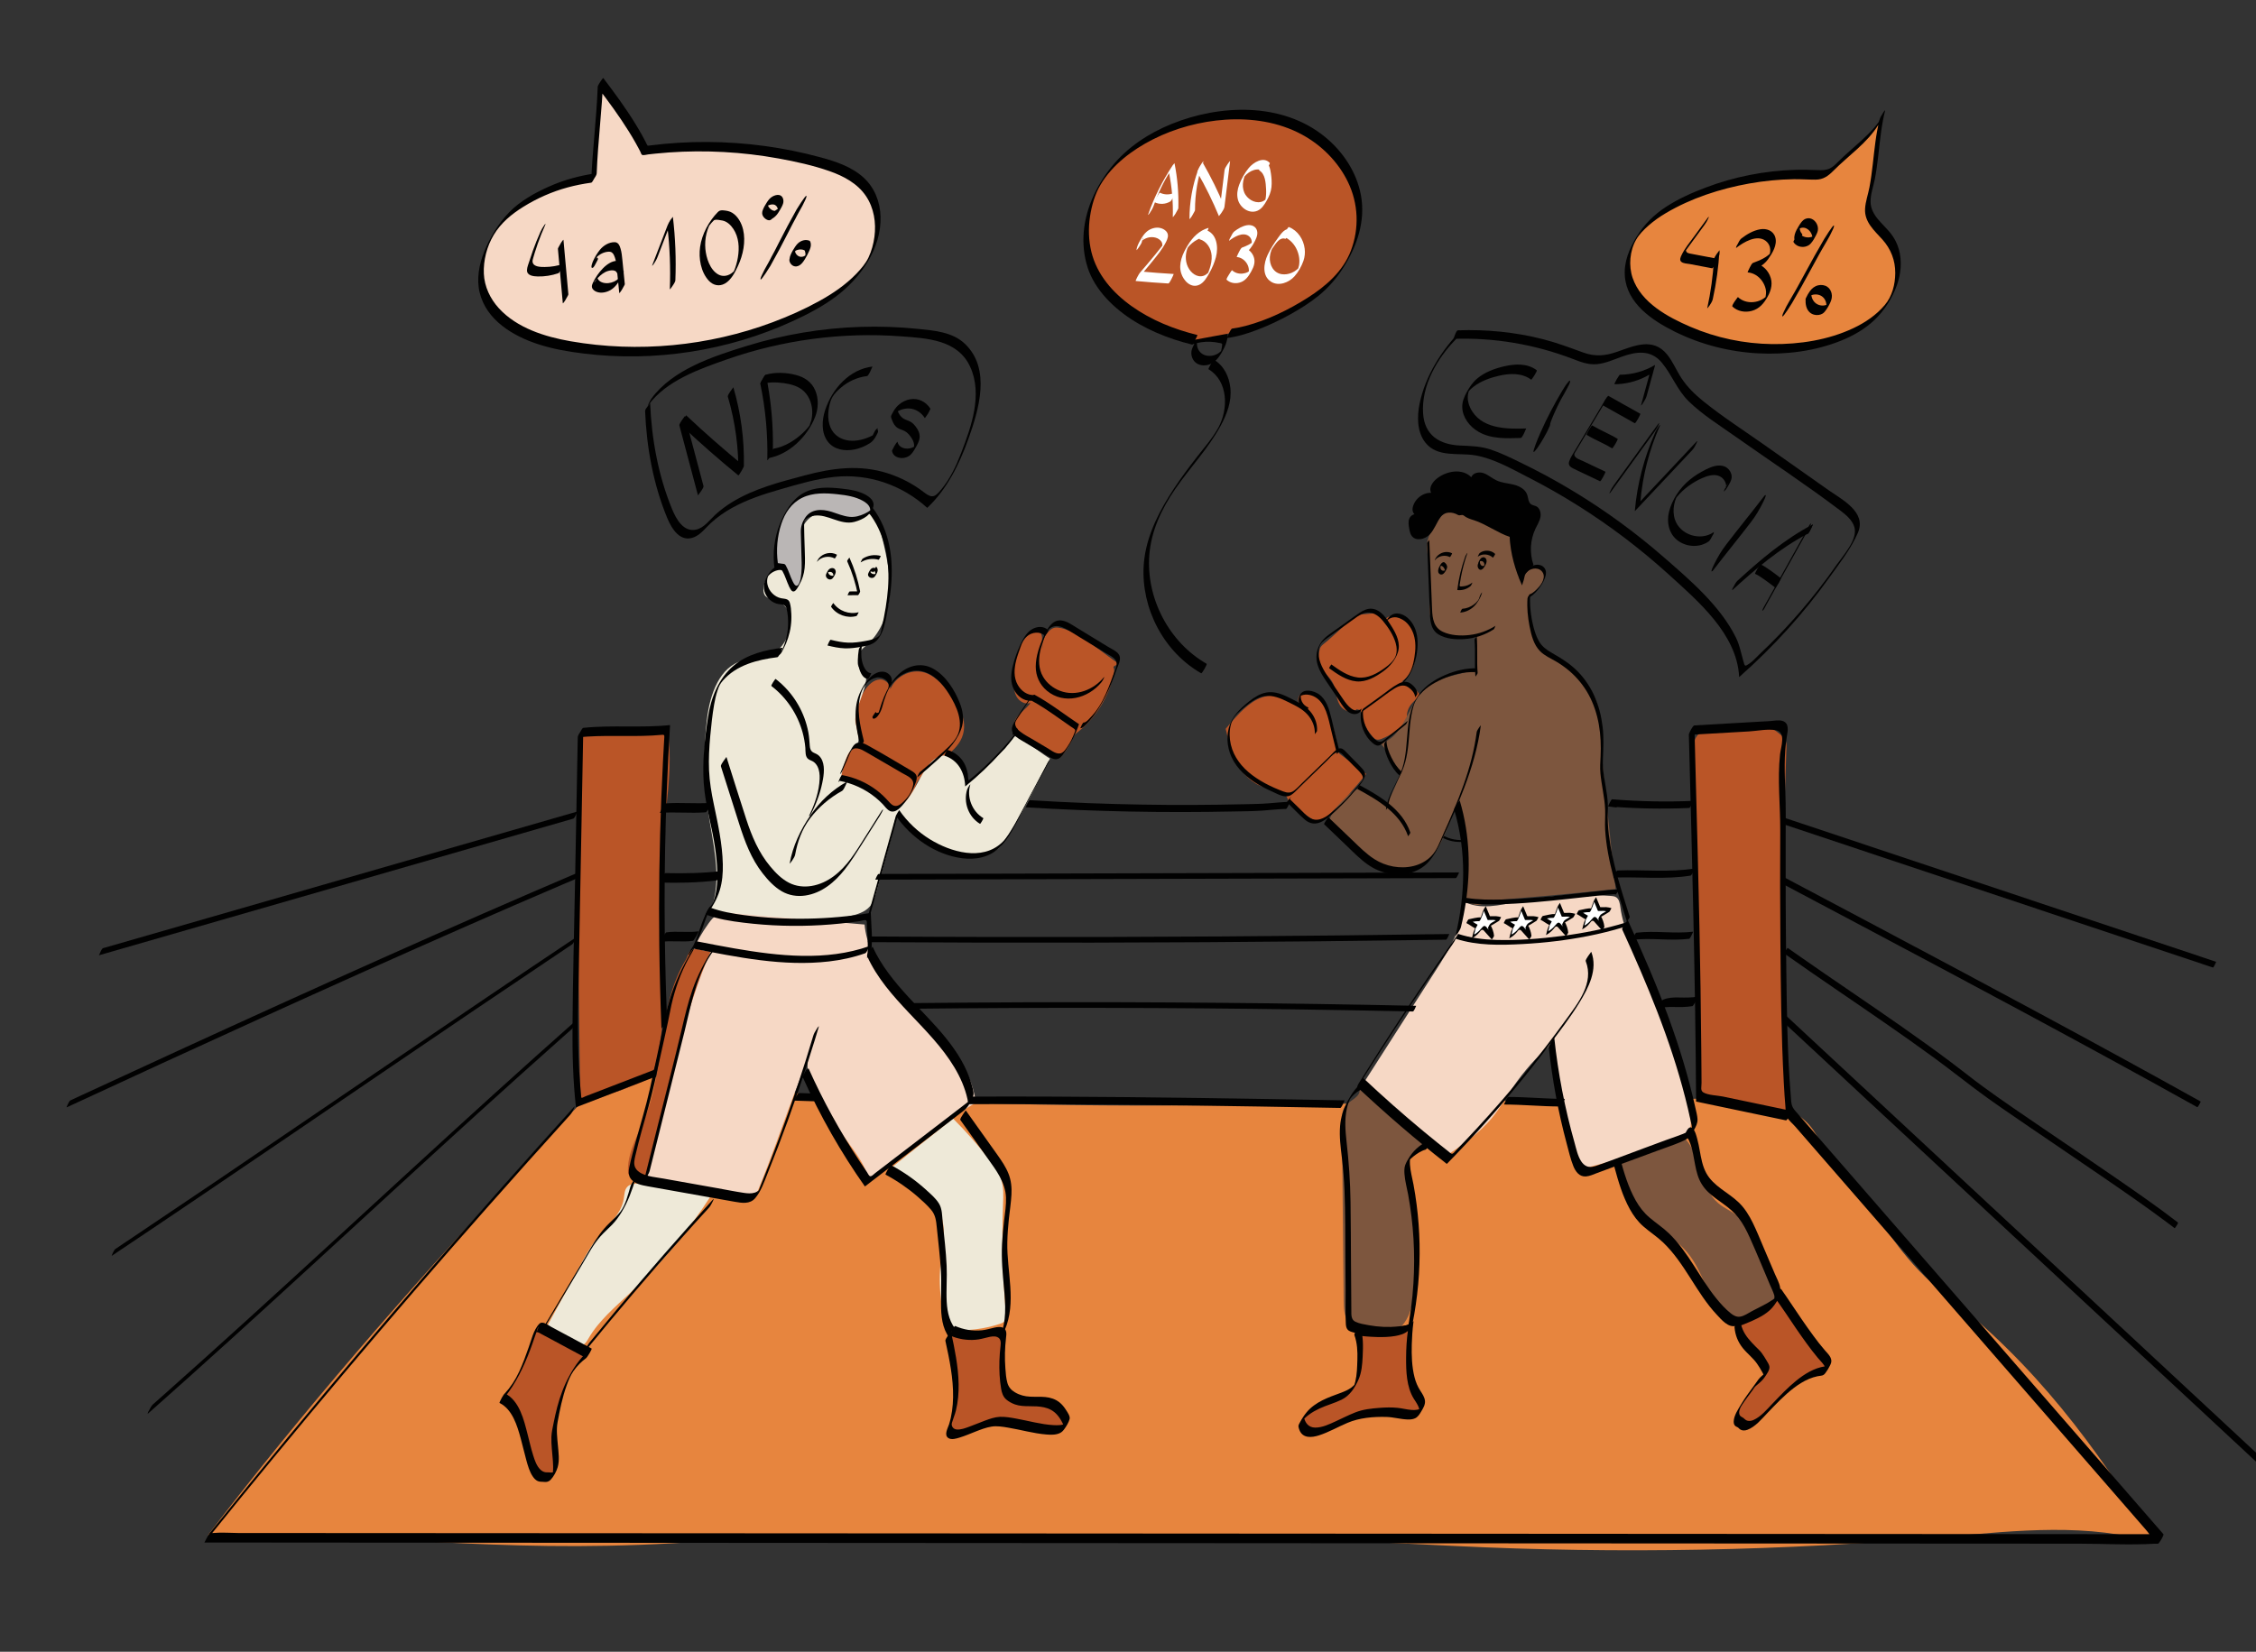 <?xml version="1.0" encoding="UTF-8"?><svg id="a" xmlns="http://www.w3.org/2000/svg" viewBox="0 0 1029.34 753.78"><rect x="0" y="0" width="1029.34" height="753.78" fill="#333333" stroke="none"/><defs><style>.b{fill:none;stroke:#010101;stroke-miterlimit:10;stroke-width:3px;}.c{fill:#010101;}.d{fill:#eee9d8;}.e{fill:#f6d8c5;}.f{fill:#fff;}.g{fill:#e7853e;}.h{fill:#7d563e;}.i{fill:#ba5527;}.j{fill:#bab6b5;}</style></defs><path class="i" d="M382.22,356.56c.86-3.44,1.84-6.85,2.93-10.23,.27-.84,.59-1.73,1.28-2.27,2.21-1.71,4.35-3.67,6.95-4.68-5.7-8.73-4.57-15.65,1.17-24.35,1.63-2.47,4-4.83,6.96-4.96s5.87,3.32,4.27,5.82c1.72-6.73,9.7-11.1,16.29-8.92,3.58,1.18,6.44,3.87,9.01,6.63,5.82,6.26,11.06,15.02,7.83,22.94-1.57,3.85-4.88,6.67-8.07,9.34l-9.19,7.68c-1.11,.93-2.24,1.88-2.98,3.12-.55,.92-.86,1.95-1.23,2.95-1.81,4.81-5.26,8.98-9.64,11.65-6.79-6.85-16.02-11.22-25.62-12.13-.05-1.4,.63-2.8,1.75-3.62"/><path class="i" d="M462.78,336.95l21.16,8.55c2.06-2.2,3.75-4.75,4.96-7.51,.35-.81,.68-1.64,1.21-2.34,.51-.67,1.19-1.19,1.84-1.72,8.17-6.59,13.98-16.04,16.19-26.31,.22-1.01,.39-2.12-.07-3.05-.38-.77,2.79-1.41,2.07-1.89-5.4-3.63-11.29-8.62-16.84-12.03-2.81-1.73-8.59-4.64-11.87-4.24s-7.03,6.71-5.51,9.64c-.85-1.38-.47-3.14-.45-4.76s-.81-3.61-2.43-3.63c-.59,0-1.15,.27-1.66,.57-7.22,4.25-8.81,13.92-8.85,22.3-.01,2.54,.07,5.19,1.32,7.4,1.24,2.21,4.02,3.77,6.37,2.82-1.89,2.67-4.88,4.44-6.65,7.19s-1.46,7.38,1.7,8.25"/><path class="i" d="M588.38,365c2.76,3.35,6.09,6.23,9.82,8.46,1.02,.61,2.13,1.19,3.32,1.19,1.79,0,3.29-1.3,4.59-2.54,6.18-5.9,11.95-12.24,17.25-18.94l-12.45-9.41c-1.55-8.62-3.29-17.65-8.86-24.42-1.21-1.47-2.68-2.86-4.52-3.36s-4.11,.17-4.9,1.91c-1.24,2.73,1.63,5.47,4.14,7.11-2.25-.48-3.71-2.56-5.45-4.06-4.82-4.15-12.04-4.62-17.71-1.75-5.68,2.87-10.22,8.59-14.37,13.41,1.28,5.41,2.58,10.9,5.23,15.79s6.84,9.2,12.18,10.76c2.36,.69,4.88,.82,7.14,1.79,2.26,.97,4.3,3.15,3.98,5.58"/><path class="i" d="M620.81,324.07c.58,4.46,2.51,8.73,5.47,12.12,.46,.53,.98,1.06,1.66,1.27,.9,.29,1.86-.05,2.73-.41,4.41-1.83,8.47-4.5,11.92-7.81-1.14-2.08-.67-4.74,.56-6.77s3.12-3.55,4.97-5.03c-1.97-3.05-5.06-5.36-8.54-6.39,4.1-2.94,6.4-8.04,6.41-13.08s1.09-8.88-2.23-12.68c-1.12-1.27-5.66-3.56-7.29-4.01-1.63-.45-3.64,.08-4.43,1.58-1.16-2.28-4.07-3.23-6.6-2.85-2.53,.38-4.75,0-6.88,1.42-4.91,3.27-9.7,8.54-14.32,12.21-.81,.64-1.65,1.34-1.99,2.32-.38,1.07-.93,5.56-.55,6.63,1.74,4.96,5.84,6.03,7.22,11.11,.77,2.84,.98,5.92,2.61,8.37s5.49,3.76,7.48,1.6"/><path class="d" d="M325.19,412.74c3.98-13.68,0-28.21-2.08-42.3-2.09-14.09-2.26-28.46-.51-42.59,1.36-10.95,5.67-23.74,16.39-26.37,3.33-.82,6.87-.48,10.17-1.39,9.83-2.71,15.88-18.21,7.86-24.51-1.72-1.35-6.77-2.09-8.02-3.88-2.16-3.1,1.27-10.79,4.84-12.02s6.11,4.38,6.33,8.15c3.69-5.25,3.09-12.24,3.64-18.64s3.62-13.82,9.97-14.76c4.99-.74,9.95,2.98,14.88,1.88,2.44-.55,4.69-2.26,7.17-1.93,3.56,.48,5.13,4.65,5.99,8.14,2.17,8.87,4.36,17.86,4.08,26.99s-3.36,18.55-10.19,24.6c-1.25,1.1-2.64,2.13-3.42,3.6-.76,1.44-.85,3.12-.92,4.75-.13,3,3.96,4.26,3.83,7.27-.24,5.58-4.7,12.91-4.94,18.49-.09,2.2,1.74,7.36,1.47,9.56-.39,3.19-3.07,3.38-4.64,6.16-1.18,2.1-2.9,7.64-3.17,10.03-.44,3.95,3.85,.98,6.94,3.47,2.98,2.4,7.43,3.97,10.41,6.36,2.47,1.98,2.04,5.26,5.21,5.21,11.78-.21,12.83-23.51,24.58-24.29,6.37,1.8,9.78,6.26,10.08,12.87,6.37-6.08,10.83-9.73,17.19-15.81,1.02-.98,3.43-5.51,4.82-5.73,1.57-.25,4.41,2.39,5.78,3.18,3.66,2.12,6.46,4.82,10.12,6.94-7.23,13.88-12.44,25.45-22.27,39.62-2.73,3.94-8.85,4.53-13.59,5.21-3.35,.48-8.48-.66-11.57-2.02-6.42-2.83-9.67-4.7-14.75-9.54-1.98-1.89-5.24-9.04-7.52-7.52-1.14,.77-2.2,8.6-2.57,9.93l-6.73,24.58c-.72,2.64-1.5,5.38-3.33,7.41-2.23,2.47-5.62,3.47-8.86,4.23-21.26,4.94-43.89,3.86-64.58-3.09"/><path class="g" d="M94.71,700.79c44.02-57.61,90.61-110.8,139.76-164.1,8.49-9.21,18.07-20.44,28.44-31.11,5.46-5.62,12.33-5.47,19.84-7.86,4-1.27,10.99-5.54,15.12-6.07,12.86-1.63,23.29,3.27,36.3,4.59,149.41,15.09,300.06,4.89,450.23,5.16,16.21,.03,35.29,1.71,43.73,15.55,3.93,6.43,12.55,18.62,17.29,24.48,17.54,21.7,23.82,34.9,41.78,48.89,41.08,32.01,69.1,69.44,96.26,113.88-30.39-9.34-63.01-5.76-94.68-2.99-74.89,6.54-150.22,7.97-225.3,4.28-61.79-3.03-120.69-5.94-182.5-3.17-37.45,1.68-119.95-1.83-157.33,.89-90.2,6.56-131.56-2.67-228.53-2.73"/><path class="d" d="M248.25,607.74l16.43-30.16c2.28-4.18,4.57-8.38,7.52-12.11,4.68-5.9,11.23-11.05,12.42-18.49,.3-1.89,.3-4.02,1.63-5.4,1.19-1.24,3.07-1.45,4.79-1.53,11.33-.53,22.77,1.45,33.26,5.76-10.39,16.23-22.82,31.16-36.9,44.33-6.82,6.38-14.15,12.5-18.84,20.58-.71,1.23-1.48,2.61-2.82,3.08-.98,.35-2.06,.14-3.06-.11-5.2-1.28-10.18-3.45-14.66-6.37"/><path class="d" d="M433.85,606.91c7.53,.55,15.16-.39,22.33-2.76,.9-.3,1.85-.66,2.39-1.43,.62-.89,.54-2.08,.44-3.16-1.55-16.61-2-33.32-1.35-49.99,.15-3.75,.34-7.59-.8-11.16-1-3.15-2.96-5.88-4.97-8.51-5.23-6.86-10.93-13.37-17.05-19.46-9.81,7.82-19.62,15.64-29.42,23.46,10.41,5.15,21.96,11.66,24.59,22.97,1.36,5.86,0,11.95-.69,17.93-1.37,11.84-.03,23.98,3.9,35.23"/><path class="h" d="M623.6,604.89c-2.42,2.29-6.71,.91-8.56-1.86-1.85-2.76-1.94-6.3-1.98-9.63-.27-27.16-.54-54.32-.8-81.48-.02-2.48,.02-5.18,1.54-7.14,2.15-2.78,7.08-4.17,6.52-7.64,10.05,8.17,19.91,16.57,29.57,25.19-4.48,1.5-7.22,6.23-7.88,10.91s.37,9.41,1.19,14.06c2.4,13.64,3.11,27.57,2.08,41.38-.6,8.09-3.35,17.91-11.28,19.57-3.88,.81-7.81-.73-11.47-2.23"/><path class="h" d="M793.99,602.98c4.61-1.99,9.01-4.47,13.09-7.4,1.59-1.14,3.2-2.44,3.89-4.26,1.04-2.77-.32-5.8-1.65-8.44l-7.94-15.73c-2.26-4.48-4.64-9.11-8.56-12.24-2.75-2.2-6.12-3.54-8.81-5.82-8.31-7.04-7.66-20.43-14.58-28.84-.44-.53-.95-1.07-1.62-1.21-.67-.14-1.35,.15-1.98,.43l-25.36,11.38c-.85,.38-1.78,.85-2.08,1.72-.15,.44-.12,.93-.07,1.39,.51,4.95,2.29,9.75,5.12,13.84,7.2,10.4,20.33,15.36,27.82,25.55,3.64,4.95,5.72,10.85,8.61,16.28,2.89,5.43,6.97,10.68,12.78,12.67"/><path class="i" d="M775.15,500.55c-1.95-52.61-.66-103.49-2.61-156.09-.14-3.71,.13-8.18,3.36-10,1.65-.93,3.66-.87,5.56-.78,9.2,.43,16.55-2.15,25.75-1.72,1.53,.07,5.02,3.19,6.24,4.13,2.1,1.62,1.66,4.76,1.57,7.41-1.88,56.61-4.18,110.52,.39,165.66-11.53-.92-26.14-2.96-37.02-6.87"/><path class="i" d="M264.75,502.29c-.74-53.08-1.48-106.16-1-159.25,.03-3.39,.34-7.32,3.14-9.23,1.86-1.27,4.28-1.23,6.52-1.15,8.74,.33,17.48,.66,26.22,.99,1.55,.06,3.25,.18,4.35,1.27,1.03,1.02,1.22,2.59,1.32,4.03,1.33,19.02-3.07,37.94-4.03,56.98-1.49,29.65,5.34,59.97-1.89,88.76-.55,2.21-1.22,4.46-2.68,6.21-1.85,2.23-4.69,3.33-7.4,4.34l-18.74,6.98c-1.51,.56-3.17,1.13-4.7,.64-1.54-.49-2.59-2.59-1.5-3.78"/><path class="h" d="M668.59,411.73c22.89-1.57,45.74-3.57,68.55-6.02l-5.9-56.5c-1.03-9.9,.62-22.98-4.04-31.78-5.34-10.1-16.76-13.91-23.85-22.37-2.69-3.22-4.51-9.11-5.5-13.34-.84-3.59-1.53-8.18,1.17-10.7,2.99-2.78,7.12-6.79,5.06-10.35-2.29-3.95-8.23-.22-10.87,3.51-.25-6.55-3.86-12.72-4.38-19.21-.3-3.7-13.3-8.4-20.28-9.83-2.4-.49-5.46-2.68-7.86-1.73-3.77,1.49-6.65,6.99-8.32,10.43-3.08,6.39,.21,10.92,.17,18.01-.02,4.23,.7,8.89-.15,13.04s.71,10.52,4,13.19c5.68,4.59,15.66,2.66,16.89,2.67,0,0,.83,10.06,.3,13.78-.3,2.07-14.53,3.88-19.23,6.73-12.62,7.64-12.34,24.71-24.61,28.05,4.38,3.82,5.7,9.67,9.25,13.67,0,0-4.49,11.55-6.44,14.22-4.18-2.02-8.71-5.32-12.89-7.33-6.45,3.52-15.55,13.12-12.67,17.78,1.6,2.59,4.67,3.48,6.89,5.56,4.91,4.59,8.61,12.15,15.18,13.59,8.47,1.86,17.39,1.61,23.32-4.73s9.44-18.5,12.88-26.47c5.29,15.25,4.18,28.27,3.35,46.13,4.23,.79,3.77,1.86,7.94,.81"/><path class="e" d="M622.04,494.44l33.02-51.56c6.19-9.67,12.59-19.99,12.85-31.47,7.39,3.93,16.37,1.7,24.58,.05,13.98-2.82,28.35-3.69,42.57-2.59,.74,.06,1.5,.13,2.15,.48,1.58,.86,1.88,2.95,2.12,4.74,1.37,10.35,6.59,19.72,11.11,29.13,10.08,20.99,17.08,43.46,20.7,66.47,.27,1.72,.52,3.51,.04,5.18-.75,2.6-3.1,4.4-5.47,5.7-4.72,2.6-10,3.98-15.21,5.35l-26.39,6.89c-1,.26-2.13,.51-3.01-.04-.84-.52-1.14-1.56-1.38-2.51-4.51-17.87-8.38-35.91-11.61-54.06-6.85,5.89-12.9,12.7-17.96,20.19-3.04,4.49-5.72,9.24-9.14,13.45-6.09,7.49-14.24,12.98-22.27,18.35l-37.73-31.94"/><path class="e" d="M290.39,532.53c-.25,5.88,6.99,8.72,12.76,9.84,11.7,2.27,22.27,1.74,33.97,4.01,1.44,.28,3.33,1.41,4.6,.68,1.15-.67,2.56-.04,3.07-1.27,8.74-20.78,15.15-41.65,23.89-62.44-1.99,10.35,7.94,19.51,12.55,28.99,4.34,8.93,13.68,16.83,15.35,27.23,14.91-13.78,31.25-26,48.68-36.41-2.13-15.73-11.59-25.19-22.89-36.33-12.11-11.94-26.34-27.98-27.9-44.92l-59.88-5.18c-2.47-.21-5.1-.4-7.31,.74-1.69,.87-2.92,2.42-4.02,3.97-10.88,15.19-15.26,33.95-19.41,52.17l-14.38,63.14"/><path class="i" d="M287.24,535.19c1.68,2.5,4.79,3.95,7.78,3.64,7.82-35.47,17.53-78.74,29.37-104.88-3.47,.72-5.91-1.95-9.04-.3-1.14,.6-1.69,3.11-2.36,4.22-12.94,21.16-9.42,46.42-17.78,69.78-3.3,9.23-9.8,18.73-8.55,28.45"/><path class="c" d="M45.13,435.95l84.47-24.34,84.47-24.34,47.52-13.69c.45-.13,.88-1.16,1.1-1.53,.11-.19,.68-1.69,.78-1.72l-84.47,24.34-84.47,24.34-47.52,13.69c-.45,.13-.88,1.16-1.1,1.53-.11,.19-.68,1.69-.78,1.72h0Z"/><path class="c" d="M30.42,505.34c14.46-6.71,28.94-13.39,43.42-20.05,15.21-6.99,30.44-13.95,45.68-20.88,15.58-7.08,31.17-14.11,46.78-21.11,15.34-6.87,30.71-13.69,46.1-20.45,14.82-6.51,29.67-12.96,44.56-19.32,1.77-.76,3.54-1.51,5.31-2.26,.48-.2,.85-1.11,1.1-1.53,.22-.38,.46-.77,.62-1.18,.02-.05,.18-.55,.16-.54-14.63,6.23-29.21,12.54-43.78,18.91-15.4,6.74-30.78,13.55-46.13,20.41-15.62,6.98-31.22,14-46.8,21.07-15.38,6.97-30.74,13.99-46.08,21.03-14.67,6.73-29.33,13.5-43.98,20.28-1.74,.81-3.49,1.62-5.23,2.43-.54,.25-1,1.43-1.27,1.93-.1,.18-.62,1.33-.46,1.25h0Z"/><path class="c" d="M50.99,573.1c13.55-9.05,27.06-18.14,40.55-27.27,13.72-9.27,27.42-18.58,41.11-27.89,13.84-9.41,27.67-18.83,41.51-28.25,13.71-9.33,27.42-18.64,41.15-27.94,13.53-9.15,27.07-18.28,40.64-27.37,1.68-1.13,3.37-2.25,5.05-3.38,.56-.38,.96-1.35,1.27-1.93,.11-.2,.58-1.33,.46-1.25-13.55,9.05-27.06,18.14-40.55,27.27-13.72,9.27-27.42,18.58-41.11,27.89-13.84,9.41-27.67,18.83-41.51,28.25-13.71,9.33-27.42,18.64-41.15,27.94-13.53,9.15-27.07,18.28-40.64,27.37-1.68,1.13-3.37,2.25-5.05,3.38-.56,.38-.96,1.35-1.27,1.93-.11,.2-.58,1.33-.46,1.25h0Z"/><path class="c" d="M67.5,645.12c12.75-11.28,25.42-22.66,38.03-34.09,12.53-11.36,25.01-22.77,37.47-34.2,12.51-11.48,25.01-22.98,37.52-34.46,12.46-11.43,24.93-22.85,37.44-34.22,12.6-11.44,25.25-22.83,37.97-34.13,1.59-1.41,3.19-2.83,4.78-4.24,.74-.65,1.23-1.72,1.69-2.58,.19-.36,.65-.95,.65-1.35,0-.04,.19-.51-.04-.31-12.75,11.28-25.42,22.66-38.03,34.09-12.53,11.36-25.01,22.77-37.47,34.2-12.51,11.48-25.01,22.98-37.52,34.46-12.46,11.43-24.93,22.85-37.44,34.22s-25.25,22.83-37.97,34.13c-1.59,1.41-3.19,2.83-4.78,4.24-.74,.65-1.23,1.72-1.69,2.58-.21,.39-.6,.91-.65,1.35,0,.05-.18,.51,.04,.31h0Z"/><path class="c" d="M304.34,465.14c-.7-17.36-1.08-34.73-1.1-52.11-.02-17.4,.32-34.81,.99-52.2,.39-9.95,.89-19.89,1.48-29.83v-.11c-13.17,1.38-26.43-.11-39.58,1.27-.47,.05-1.11,1.45-1.3,1.75-.38,.64-1.2,1.68-1.22,2.47l-1.23,65.98c-.41,22.02-1.02,44.05-1.17,66.07-.08,12.28,.2,24.57,1.57,36.78v.11l30.24-11.64,4.3-1.66c.62-.24,1.15-1.49,1.47-2.04,.29-.51,.59-1.03,.82-1.57,.03-.07,.24-.73,.21-.72l-16.91,6.52-11.77,4.54-4.01,1.54c-.27,.1-1.52,.81-1.81,.7-.18-.07-.2-1.59-.23-1.85-.12-1.15-.23-2.3-.33-3.44-.2-2.3-.37-4.6-.5-6.9-.26-4.44-.41-8.89-.48-13.34-.15-9.07,.02-18.14,.19-27.21,.34-18.16,.68-36.32,1.02-54.49l1.02-54.74,.13-6.75-2.51,4.22c11.35-1.19,22.76-.22,34.13-.84,1.4-.08,2.81-.18,4.2-.31,.96-.09,1.21,.02,1.15,1.01-.05,.83-.1,1.66-.15,2.48-.17,2.89-.32,5.77-.47,8.66-.29,5.57-.54,11.14-.76,16.71-.88,22.32-1.2,44.65-.93,66.99,.15,12.69,.49,25.38,1,38.06,.01,.33,1.06-1.23,1.14-1.36,.4-.65,1.42-1.92,1.39-2.75h0Z"/><path class="c" d="M261.92,505.12c-44.57,49.16-88.03,99.32-130.32,150.46-12.13,14.67-24.17,29.43-36.12,44.26-.31,.38-2.23,4.1-2.22,4.1h23.97l64.66,.05,96.24,.06,116.62,.07,128.6,.08,128.93,.08,121.04,.07,101.6,.06,73.56,.04c11.46,0,23.18,.73,34.62,.02,.5-.03,1.01,0,1.51,0,.55,0,2.82-3.97,2.5-4.33l-34.68-39.88-70.67-81.28-56.63-65.13-6.08-7c-1.9-2.18-1.72-3.69-1.98-6.81-1.65-20.03-1.8-40.22-2.07-60.3-.25-19.27-.31-38.54-.25-57.81,.02-6.84,.11-13.66-.15-20.5-.32-8.49-.7-16.95,.68-25.37,.41-2.48,1.21-5.98-1.9-7.05-1.69-.58-4.27-.04-5.98,.06l-7.72,.44-26.6,1.53c-.71,.04-2.53,3.55-2.51,4.22,1.47,55.77,2.98,111.53,3.3,167.32v.11l40.96,8.58c.82,.17,2.37-4.36,2.5-4.33l-17.89-3.75-13.33-2.79c-2.46-.51-6.72-.57-8.91-1.87-1.47-.87-.83-2.46-.84-4.46-.03-4.98-.07-9.96-.12-14.95-.09-9.38-.2-18.76-.34-28.13-.29-19.01-.69-38.03-1.17-57.04-.52-20.94-1.09-41.87-1.64-62.81l-2.51,4.22,27.45-1.58c3.79-.22,8.47-1.25,12.22-.54,4.84,.91,2.28,7.7,1.93,10.98-1.26,11.58,.15,23.36,.08,34.98-.1,16.73-.07,33.46,.07,50.19,.17,21.51,.4,43.06,1.55,64.55,.21,3.84,.44,7.68,.78,11.51,.12,1.33,0,3.04,.59,4.22,.79,1.58,2.7,3.1,3.84,4.42l51.47,59.19,71.64,82.39,27.66,31.81,9.23,10.62c1.54,1.77,3.05,4.14,4.88,5.61,.24,.19,.43,.49,.63,.73l2.5-4.33h-23.97l-64.66-.05-96.24-.06-116.62-.07-128.6-.08-128.93-.08-121.04-.07-101.6-.06-73.56-.04h-22.72c-3.91-.02-8.01-.38-11.91-.02-.5,.05-1.01,0-1.51,0l-2.22,4.1c41.63-51.68,84.41-102.42,128.34-152.15,12.61-14.27,25.31-28.46,38.1-42.56,.71-.79,1.41-1.93,1.79-2.92,.09-.23,.79-1.65,.15-.95h0Z"/><path class="c" d="M301.09,370.97c6.95-.53,13.92,.26,20.87-.27,.52-.04,1.24-1.65,1.47-2.04,.11-.19,1.04-2.29,1.03-2.29-6.95,.53-13.92-.26-20.87,.27-.52,.04-1.24,1.65-1.47,2.04-.11,.19-1.04,2.29-1.03,2.29h0Z"/><path class="c" d="M468.04,368.42c31.68,1.95,63.42,2.57,95.15,1.89,4.24-.09,8.49-.09,12.72-.39,3.61-.26,7.2-.68,10.82-.77,.37-.01,.94-1.25,1.1-1.53,.08-.13,.8-1.72,.78-1.72-3.23,.09-6.43,.42-9.65,.68-3.65,.3-7.31,.34-10.97,.42-7.9,.18-15.79,.3-23.69,.33-15.88,.06-31.76-.22-47.62-.82-8.92-.34-17.85-.79-26.76-1.34-.34-.02-.96,1.28-1.1,1.53-.07,.12-.83,1.71-.78,1.72h0Z"/><path class="c" d="M739.31,365.23l-3.72-.48-1.88,3.25c12.31,1,24.66,1.25,37,.72,.38-.02,.94-1.25,1.1-1.53,.08-.13,.79-1.72,.78-1.72-12.34,.53-24.69,.28-37-.72-.34-.03-.96,1.29-1.1,1.53-.07,.12-.86,1.71-.78,1.72l3.72,.48c.32,.04,.97-1.3,1.1-1.53,.07-.12,.86-1.71,.78-1.72h0Z"/><path class="c" d="M301.07,402.77c8.65,.21,17.18,.06,25.78-.96,.54-.06,1.23-1.63,1.47-2.04,.11-.2,1.01-2.29,1.03-2.29-8.6,1.02-17.13,1.16-25.78,.96-.48-.01-1.26,1.69-1.47,2.04-.1,.17-1.09,2.29-1.03,2.29h0Z"/><path class="c" d="M301.51,429.82c4.88-.7,9.79,.22,14.68-.48,.19-.03,.45-.45,.52-.55,.34-.47,.66-.99,.95-1.49s.58-1.03,.82-1.57c.03-.06,.28-.73,.21-.72-4.88,.7-9.79-.22-14.68,.48-.19,.03-.45,.45-.52,.55-.34,.47-.66,.99-.95,1.49s-.58,1.03-.82,1.57c-.03,.06-.28,.73-.21,.72h0Z"/><path class="c" d="M736.11,400.49c11.72-.46,23.62,.97,35.25-.91,.42-.07,.91-1.2,1.1-1.53,.09-.16,.74-1.71,.78-1.72-11.63,1.88-23.53,.45-35.25,.91-.38,.01-.94,1.25-1.1,1.53-.08,.13-.79,1.72-.78,1.72h0Z"/><path class="c" d="M744.76,428.89c8.62-1.02,17.28,.57,25.9-.46,.4-.05,.92-1.22,1.1-1.53,.09-.15,.76-1.72,.78-1.72-8.62,1.02-17.28-.57-25.9,.46-.4,.05-.92,1.22-1.1,1.53-.09,.15-.76,1.72-.78,1.72h0Z"/><path class="c" d="M756.4,460.5c2.26-.95,4.67-1.02,7.09-.97,2.92,.06,5.8,.1,8.69-.38,.19-.03,.44-.44,.52-.55,.34-.47,.66-.99,.95-1.49s.58-1.03,.82-1.57c.03-.06,.28-.73,.21-.72-2.89,.49-5.78,.44-8.69,.38-2.42-.05-4.83,.03-7.09,.97-.63,.26-1.15,1.48-1.47,2.04-.29,.51-.58,1.03-.82,1.57-.03,.07-.24,.73-.21,.72h0Z"/><g><path class="c" d="M701.15,168.94c-4.27-3.21-9.86-2.93-14.81-1.78-4.4,1.02-8.98,2.69-12.46,5.68-1.98,1.7-3.44,3.88-4.68,6.16-1.16,2.14-2.1,4.42-2.02,6.9,.17,4.72,3.45,8.84,7.41,11.14,5.76,3.35,12.86,3.05,19.28,2.82,.5-.02,1.25-1.66,1.47-2.04,.1-.18,1.06-2.29,1.03-2.29-9.18,.34-20.9,.2-25.54-9.41-.92-1.9-1.34-4.02-1.03-6.12,.08-.55,.24-1.06,.38-1.59,.08-.31,.45-.93-.16,.11s-.25,.41-.04,.18c.74-.84,1.52-1.59,2.41-2.27,3.38-2.57,7.54-4.05,11.64-4.98,4.9-1.11,10.41-1.34,14.62,1.83,.14,.1,2.95-3.99,2.5-4.33h0Z"/><path class="c" d="M712.94,178.06c-3.66,6.15-7.02,12.47-9.92,19.02-.88,1.98-1.73,3.98-2.48,6.01-.26,.71-.51,1.44-.71,2.17-.09,.33-.21,.69-.08,1.03,.1,.28,1.81-1.99,1.56-1.64,1.03-1.42,1.97-2.96,2.84-4.48s1.76-3.08,2.46-4.7c.25-.56,.86-1.55,.64-2.17,0-.02-.01-.03-.01-.05l.04,.33c0-.21,.22-.96,.05-.39-.18,.61,.07-.19,.13-.35,.09-.25,.18-.51,.27-.76,.25-.66,.51-1.32,.78-1.98s-.03,.1-.14,.33c.08-.19,.16-.38,.24-.57,.19-.44,.38-.88,.58-1.32,.39-.87,.78-1.74,1.19-2.61,.03-.07,.32-.81,.39-.82-.13,.03-.69,1.43-.19,.4,.23-.47,.46-.94,.7-1.41,.26-.52,.55-1.04,.8-1.57-.13,.28-.84,1.59-.31,.59,.13-.24,.25-.48,.38-.71,.15-.28,.31-.57,.46-.85,.49-.89-.48,.86-.5,.9,.36-.61,1.58-2.7,.1-.21,.99-1.66,1.96-3.32,2.82-5.04,.18-.35,1.49-2.6,1.34-3.21l-.04-.33c-.37,.11-.65,.34-.84,.7-.96,1.14-1.78,2.44-2.54,3.71h0Z"/><path class="c" d="M732.25,182.75l-13.24,22.18c-1.08,1.81-2.38,3.64-3.05,5.65-.59,1.78,.65,2.65,2.11,3.35,3.97,1.9,7.96,3.78,11.94,5.67,.45,.21,2.73-4.22,2.5-4.33l-10.37-4.92c-1.17-.56-3.47-1.2-3.81-2.67v-.69c-.55,.96-.62,1.09-.21,.39,.21-.35,.42-.7,.63-1.06l1.51-2.53,11.72-19.64c.33-.55,.65-1.11,.94-1.68,.03-.07,.51-.92,.45-1.07-.13-.29-1.06,1.23-1.14,1.36h0Z"/><path class="c" d="M723.97,198.46c3.74,2.28,7.85,3.86,11.59,6.13,.28,.17,2.86-4.11,2.5-4.33-3.74-2.28-7.85-3.86-11.59-6.13-.28-.17-2.86,4.11-2.5,4.33h0Z"/><path class="c" d="M731.33,184.97l14.57,8.17c.34,.19,2.81-4.16,2.5-4.33l-14.57-8.17c-.34-.19-2.81,4.16-2.5,4.33h0Z"/><path class="c" d="M756.5,193.58l-20.19,27.86c-.68,.94-1.31,1.99-1.77,3.06-.3,.7-.25,.95,.31,.18l20.19-27.86c.68-.94,1.31-1.99,1.77-3.06,.3-.7,.25-.95-.31-.18h0Z"/><path class="c" d="M755.18,197.45c-5.01,11.3-8.18,23.33-9.26,35.64-.02,.28,.27-.1,.29-.12,8.66-9.21,17.32-18.43,25.98-27.64,.76-.81,1.3-1.94,1.79-2.92,.12-.24,.79-1.63,.15-.95-8.66,9.21-17.32,18.43-25.98,27.64l.29-.12c1.05-11.86,3.99-23.52,8.81-34.42,.34-.76,.18-.84-.31-.18-.69,.93-1.3,2-1.77,3.06h0Z"/><path class="c" d="M786.68,224.26c1.06-1.06,1.82-2.41,2.51-3.73,.53-1.01,1-2.04,.91-3.2-.15-2-1.56-3.89-3.47-4.54-2.84-.97-5.94,.27-8.47,1.55-2.54,1.28-5,2.79-7.21,4.61-4.41,3.63-8.07,9.05-9.44,14.63-1.21,4.92,.03,10.42,4.38,13.38,4.04,2.76,9.66,2.97,13.71,.13,.75-.53,1.26-1.79,1.69-2.58,.19-.35,.66-.96,.65-1.35,0-.07,.2-.48-.04-.31-6.03,4.23-15.36,1.27-17.69-5.75-.73-2.21-.78-4.58-.34-6.85,.21-1.09,.55-2.15,.99-3.17,.06-.14,.17-.23-.12,.22,.13-.2,.28-.39,.42-.57,.38-.5,.8-.97,1.23-1.42,3.15-3.32,7.51-6.18,11.81-7.75,2.27-.83,5.16-1.28,7.24,.26,.72,.54,1.3,1.27,1.68,2.08,.2,.43,.36,.91,.43,1.38,.03,.24,.04,.49,.03,.72-.07,1.46-1.06,.48,1.4-1.98-.71,.71-1.21,1.7-1.69,2.58-.21,.39-.6,.91-.65,1.35,0,.04-.17,.53,.04,.31h0Z"/><path class="c" d="M804.78,226.59c-5.65,7.37-11.54,14.55-17.19,21.93-2.08,2.71-3.86,5.69-5.36,8.75l-.66,1.37c-.29,.59-.52,1.2-.68,1.84l.04,.33c.37-.11,.65-.34,.84-.7,5.65-7.37,11.54-14.55,17.19-21.93,2.08-2.71,3.86-5.69,5.36-8.75l.66-1.37c.29-.59,.52-1.2,.68-1.84l-.04-.33c-.37,.11-.65,.34-.84,.7h0Z"/><path class="c" d="M827.05,239.36c-12.76,6.68-23.77,16.01-34.33,25.7-.73,.67-1.22,1.72-1.69,2.58-.2,.37-.64,.94-.65,1.35,0,.04-.18,.52,.04,.31,10.56-9.68,21.58-19.02,34.33-25.7,.73-.38,1.31-1.88,1.69-2.58,.13-.25,.81-1.77,.61-1.67h0Z"/><path class="c" d="M824.66,243.65c.49,0,1.26-1.68,1.47-2.04,.1-.17,1.08-2.29,1.03-2.29-.49,0-1.26,1.68-1.47,2.04-.1,.17-1.08,2.29-1.03,2.29h0Z"/><path class="c" d="M824.58,241.5l-19.81,35.52c-.09,.15-.94,1.76-.61,1.67,.6-.18,1.43-2.11,1.69-2.58l19.81-35.52c.09-.15,.94-1.76,.61-1.67-.6,.18-1.43,2.11-1.69,2.58h0Z"/><path class="c" d="M800.82,261.88c1.45,.62,2.77,1.59,4.06,2.49,1.41,.98,2.8,2,4.15,3.06,.3,.24,.73,.49,.96,.81,.06,.09,.59-.64,.52-.55,.34-.47,.66-.99,.95-1.49s.59-1.03,.82-1.57c.06-.15,.32-.57,.21-.72-.18-.26-.53-.47-.77-.67-.58-.46-1.17-.91-1.76-1.35-1.49-1.11-3.01-2.2-4.58-3.19-.66-.42-1.34-.84-2.07-1.16-.12-.05-.53,.57-.52,.55-.34,.47-.66,.99-.95,1.49-.1,.17-1.25,2.2-1.03,2.29h0Z"/><path class="c" d="M736.65,175.35c4.9-.04,9.75-1.21,14.13-3.42,.25-.13,.5-.26,.74-.39,.21-.12,.62-.46,.86-.48,.09-.11,.15-.1,.16,.03l-.17,.61-.25,.92-1.09,3.99-2.27,8.29c-.09,.33,.35-.19,.29-.12,.33-.34,.61-.85,.85-1.24,.52-.86,1.12-1.77,1.39-2.75,1.29-4.71,2.58-9.42,3.87-14.12,.02-.13-.02-.15-.12-.07-4.81,2.85-10.3,4.36-15.89,4.41-.17,0-.47,.48-.52,.55-.34,.47-.66,.99-.95,1.49s-.58,1.03-.82,1.57c-.03,.06-.3,.72-.21,.72h0Z"/></g><path class="c" d="M309.99,194.21l8.48,31.87s1.34-1.82,1.47-2.04c.29-.5,1.2-1.66,1.03-2.29l-8.48-31.87s-1.34,1.82-1.47,2.04c-.29,.5-1.2,1.66-1.03,2.29h0Z"/><path class="c" d="M310.58,193.87c8.5,8,17.27,15.69,26.31,23.08,.21,.17,2.5-3.7,2.51-4.22,.25-12.17-1.37-24.32-4.8-36,0,.03-1.34,1.83-1.47,2.04-.28,.49-1.21,1.68-1.03,2.29,3.41,11.61,5.03,23.68,4.78,35.78l2.51-4.22c-9.04-7.38-17.81-15.08-26.31-23.08,0,0-3.03,3.83-2.5,4.33h0Z"/><path class="c" d="M346.94,175.32c2.37,11.4,3.42,23.03,3.16,34.68,0,.32,1.06-1.23,1.14-1.36,.43-.7,1.37-1.88,1.39-2.75,.26-11.71-.81-23.42-3.19-34.9-.02-.09-.61,.67-.52,.55-.35,.47-.66,.99-.95,1.49-.31,.53-1.17,1.63-1.03,2.29h0Z"/><path class="c" d="M346.94,175.32c3.4-.96,7.09-.97,10.56-.5,3.29,.45,6.9,1.38,9.34,3.77,2.7,2.63,3.9,6.47,3.75,10.18-.04,.92-.15,1.83-.34,2.73s-.7,1.83-.86,2.74c-.06,.36,.44-.45,.2-.36-.08,.03-.21,.3-.27,.38-.29,.4-.61,.78-.93,1.16-.75,.88-1.57,1.71-2.43,2.49-3.6,3.28-8.05,5.98-12.89,6.83-.56,.1-1.21,1.6-1.47,2.04-.29,.51-.59,1.03-.82,1.57-.03,.06-.28,.73-.21,.72,9.59-1.69,17.88-9.95,21.34-18.79,1.49-3.8,1.69-8.21,.1-12.02-1.65-3.96-4.96-6.15-9.01-7.18-4.33-1.11-9.26-1.31-13.59-.08-.6,.17-1.18,1.55-1.47,2.04s-.59,1.03-.82,1.57c-.03,.07-.26,.74-.21,.72h0Z"/><path class="c" d="M398.09,167.27c-10.48,1.25-18.35,10.11-21.56,19.75-1.54,4.61-1.93,10.47,1.2,14.54,2.86,3.72,7.86,4.44,12.21,3.54,2.47-.51,4.86-1.5,6.98-2.87,1.54-1,2.39-2.38,3.2-4.02,.22-.45,.57-1,.52-1.52-.03-.36-.35-.63-.38-.97l-.45,1.07,.04-.09-1.97,3.11,.21-.03c.53-.06,1.23-1.63,1.47-2.04,.11-.2,1.01-2.29,1.03-2.29-1.12,.12-1.99,2.46-2.42,3.31-.19,.39-.5,.84-.42,1.29,.05,.28,.34,.96,.51,.58l2.18-3.56c-1.25,1.28-3.27,2.16-4.91,2.79-1.73,.66-3.56,1.1-5.42,1.24-3.47,.25-7.1-.68-9.48-3.36-2.91-3.28-3.16-8.09-2.31-12.19,.31-1.48,.73-3.09,1.5-4.4,.93-1.59,2.4-3,3.79-4.19,3.39-2.91,7.52-4.81,11.96-5.34,.54-.06,1.23-1.63,1.47-2.04,.11-.2,1.01-2.29,1.03-2.29h0Z"/><path class="c" d="M407.02,205.91c.43,2.16,2.55,3.16,4.6,3.11,1.05-.03,2.1-.32,3.01-.86,1.4-.84,2.26-2.36,3.05-3.73,.92-1.59,1.97-3.42,1.94-5.31-.02-1.47-.65-2.83-1.5-4-.72-1-1.56-2.02-2.65-2.64-.68-.39-1.42-.63-2.15-.91-2.57-1.01-3.61-3.21-4.27-5.78l-2.22,4.1c2.03-2.21,4.95-3.63,7.98-3.48,3.01,.15,5.55,1.87,7.16,4.36,.06,.1,1.37-1.88,1.47-2.04,.29-.51,.58-1.03,.82-1.57,.07-.15,.32-.56,.21-.72-2.02-3.12-5.47-4.89-9.2-4.24-1.78,.31-3.47,1.13-4.87,2.25-1.09,.87-1.93,1.89-2.65,3.09-.32,.53-.62,1.07-.88,1.62-.12,.26-.33,.6-.33,.9,0,.52,.31,1.18,.49,1.67,.51,1.41,1.26,2.78,2.57,3.59,.94,.58,2.03,.82,3.01,1.31,1.57,.78,2.8,2.32,3.64,3.82,.5,.89,.85,1.88,.84,2.92,0,.49-.1,.94-.21,1.41-.02,.08-.07,.16-.08,.24,0-.02,1.35-2.08,1.11-1.88-.15,.13-.28,.28-.44,.41-2.4,1.94-7.27,1.56-7.97-1.95-.02-.09-.61,.67-.52,.55-.35,.47-.65,.99-.95,1.49s-.58,1.03-.82,1.57c-.09,.21-.26,.49-.21,.72h0Z"/><path class="c" d="M399.35,401.42l103.63-.28,103.1-.27,58.16-.15c.29,0,.75-1.01,.88-1.22,.06-.1,.65-1.37,.62-1.37l-103.63,.28-103.1,.27-58.16,.15c-.29,0-.75,1.01-.88,1.22-.06,.1-.65,1.37-.62,1.37h0Z"/><path class="c" d="M395.78,429.94c34.43,.22,68.85,.29,103.28,.23,34.25-.07,68.5-.27,102.75-.62,19.32-.2,38.64-.44,57.96-.72,.3,0,.75-1,.88-1.22,.06-.1,.64-1.37,.62-1.37-34.42,.51-68.85,.88-103.27,1.1-34.25,.22-68.5,.31-102.75,.25-19.32-.03-38.64-.11-57.96-.23-.66,0-1.23,2.6-1.5,2.6h0Z"/><path class="c" d="M414.46,460.36c29.96-.33,59.93-.47,89.89-.41,29.96,.05,59.93,.3,89.89,.73,16.81,.24,33.62,.55,50.43,.91,.29,0,.76-1.01,.88-1.22,.06-.1,.65-1.37,.62-1.37-29.96-.65-59.92-1.11-89.88-1.37-29.96-.27-59.93-.34-89.89-.23-16.81,.06-33.63,.19-50.44,.37-.29,0-.75,1.01-.88,1.22-.06,.1-.64,1.37-.62,1.37h0Z"/><path class="c" d="M362.36,502.27c3.06,.13,6.12,.16,9.19,.3,.13,0,.38-.39,.42-.44,.28-.38,.53-.79,.76-1.2s.46-.82,.66-1.25c.02-.05,.24-.57,.17-.58-3.06-.13-6.12-.16-9.19-.3-.13,0-.38,.39-.42,.44-.28,.38-.53,.79-.76,1.2s-.46,.82-.66,1.25c-.02,.05-.24,.57-.17,.58h0Z"/><path class="c" d="M441.85,503.89c22.03-.09,44.05,0,66.08,.2,22.24,.2,44.48,.51,66.71,.87,12.3,.2,24.59,.42,36.89,.65,.38,0,1.01-1.35,1.17-1.63,.08-.14,.87-1.83,.83-1.83-22.02-.41-44.05-.79-66.07-1.09-22.24-.31-44.47-.53-66.71-.62-12.3-.05-24.6-.06-36.89-.01-.39,0-1.01,1.34-1.17,1.63-.08,.14-.86,1.83-.83,1.83h0Z"/><path class="c" d="M686.21,504.05c8.61,0,17.17,.89,25.78,.89,.39,0,1.01-1.34,1.17-1.63,.08-.14,.86-1.83,.83-1.83-8.61,0-17.17-.89-25.78-.89-.39,0-1.01,1.34-1.17,1.63-.08,.14-.86,1.83-.83,1.83h0Z"/><path class="c" d="M812.89,375.86l76.81,25.63,76.81,25.63,43.15,14.4c.38,.13,1.53-2.59,1.5-2.6l-76.81-25.63-76.81-25.63-43.15-14.4c-.38-.13-1.53,2.59-1.5,2.6h0Z"/><path class="c" d="M812.97,403.17c24.71,13.11,49.43,26.2,74.1,39.36,24.92,13.29,49.8,26.66,74.59,40.19,13.67,7.46,27.31,14.97,40.91,22.55,.2,.11,1.69-2.49,1.5-2.6-24.43-13.62-48.99-27.01-73.6-40.28-24.86-13.4-49.78-26.68-74.73-39.93-13.75-7.3-27.51-14.59-41.27-21.89-.22-.12-1.67,2.51-1.5,2.6h0Z"/><path class="c" d="M814.16,435.17c15.18,10.74,30.63,21.08,45.91,31.67,7.65,5.3,15.27,10.67,22.78,16.18,6.08,4.45,11.98,9.12,18,13.65,8.34,6.28,17.01,12.11,25.63,18,11.16,7.62,22.36,15.17,33.5,22.82,9.91,6.81,19.83,13.64,29.44,20.87,.94,.71,1.88,1.43,2.82,2.15,.07,.06,1.78-2.38,1.5-2.6-9.16-7.08-18.69-13.67-28.21-20.24-11.17-7.71-22.42-15.31-33.65-22.95-9.14-6.23-18.33-12.42-27.25-18.96-5.03-3.69-9.88-7.61-14.87-11.34-7.43-5.56-14.97-10.95-22.57-16.27-15.23-10.66-30.69-20.99-45.93-31.64-1.87-1.31-3.74-2.62-5.6-3.94-.11-.08-1.76,2.42-1.5,2.6h0Z"/><line class="b" x1="814.32" y1="464.98" x2="1030.32" y2="665.87"/><g><path class="i" d="M229.18,638.09c7.77-8.35,11.43-19.6,15.06-30.41,.27-.81,.67-1.74,1.5-1.93,.58-.13,1.17,.16,1.7,.44l21.23,11.4c-10.27,7.56-13.31,21.34-15.6,33.89-1.38,7.52,4.21,24.47-4.13,22.55-10.03,1.62-7.07-29.79-19.77-35.94"/><path class="c" d="M228.21,640.02c5.5-5.97,9.41-13.4,12.46-20.87,1.52-3.72,2.82-7.52,4.1-11.32,.15-.46,.31-.91,.46-1.37,.07-.2,.14-.39,.2-.59,.45-1.46,.03,2.16-1.38,2.26,.51-.04,.74-.32,1.32-.16s1.16,.56,1.7,.84l6.28,3.37,14.08,7.56,2.4-4.29c-4.28,3.2-7.37,7.56-9.94,12.2-2.5,4.52-4.29,9.35-5.61,14.33-.66,2.49-1.21,5-1.71,7.52-.41,2.04-.9,4.1-.98,6.19-.13,3.69,.44,7.37,.68,11.04,.11,1.65,.18,3.32,.02,4.97-.06,.65-.23,1.26-.35,1.9-.2,1.09,2.39-2.9,1.25-2.19-.28,.17-.49,.34-.81,.45-.58,.19-1.18,.14-1.77,.07-.54-.06-1.07,.01-1.61-.05-.91-.11-1.72-.55-2.39-1.18-1.76-1.67-2.61-4.25-3.32-6.5-1.01-3.17-1.73-6.43-2.56-9.66-1.67-6.51-3.71-15.35-10.31-18.64-.42-.21-2.75,4.21-2.5,4.33,5.86,2.91,8.04,10.3,9.65,16.13,.91,3.32,1.66,6.68,2.58,10,.71,2.56,1.47,5.32,3.01,7.53,.56,.81,1.26,1.56,2.16,1.98,.96,.45,1.9,.26,2.9,.4,1.19,.16,2.25-.12,3.07-1.02,1.4-1.53,2.58-3.7,3.16-5.69,.92-3.17,.38-6.76,.1-9.98-.31-3.48-.78-7.07-.15-10.54,1.03-5.68,2.19-11.38,4.15-16.82,.81-2.25,1.72-4.54,3.09-6.52,1.61-2.32,3.63-4.32,5.89-6.01,.38-.28,2.76-4.09,2.4-4.29l-12.35-6.63-6.07-3.26c-1.42-.76-3.9-2.87-5.39-1.43-1.4,1.36-2.42,3.56-3.07,5.38s-1.23,3.67-1.86,5.49c-1.29,3.73-2.65,7.44-4.31,11.02-1.73,3.75-3.93,7.11-6.73,10.15-.75,.82-1.3,1.93-1.79,2.92-.12,.23-.79,1.64-.15,.95h0Z"/></g><path class="c" d="M248.82,605.24l16.95-28.46c2.57-4.31,4.93-8.93,8.3-12.68,1.66-1.84,3.54-3.45,5.25-5.24s3.06-3.67,4.31-5.72c2.92-4.8,4.77-9.97,6.39-15.32,.28-.93-.66,.48-.74,.61-.6,.9-1.31,1.96-1.63,3.01-1.15,3.8-2.15,8.32-4.57,11.48-1.47,1.92-3.31,3.53-5.03,5.22-1.61,1.58-3.08,3.26-4.42,5.07-3,4.08-5.45,8.56-8.04,12.9l-8.09,13.59-9.1,15.29c-.12,.19-1.28,2.15-1.03,2.29s1.43-1.97,1.47-2.04h0Z"/><path class="c" d="M267.03,616.54c14.2-17.4,28.77-34.51,43.71-51.28,4.19-4.71,8.41-9.39,12.66-14.04,.75-.82,1.29-1.93,1.79-2.92,.12-.23,.78-1.64,.15-.95-15.14,16.6-29.92,33.51-44.33,50.75-4.04,4.84-8.06,9.7-12.04,14.58-.72,.88-1.28,1.91-1.79,2.92-.11,.22-.75,1.68-.15,.95h0Z"/><path class="c" d="M315.56,434.07c-4.22,7.05-7.71,14.49-10.08,22.37-2.24,7.46-3.44,15.25-5.14,22.85s-3.28,15.93-5.32,23.8c-2.04,7.85-4.44,15.59-6.44,23.45-.52,2.05-1.05,4.11-1.47,6.18-.33,1.65-.45,3.42,.49,4.91,1.63,2.6,5.19,3.24,7.97,3.74,8.76,1.57,17.53,3.12,26.3,4.68l13.27,2.36c3.26,.58,7.01,1.22,9.42-1.62,2.66-3.12,4.03-7.24,5.54-10.98,1.63-4.04,3.22-8.09,4.78-12.15,6.2-16.18,11.85-32.58,16.92-49.15,.61-2.01,1.22-4.02,1.82-6.04,.1-.33-.37,.19-.29,.12-.32,.28-.63,.89-.85,1.24-.53,.86-1.1,1.77-1.39,2.75-4.64,15.6-9.79,31.05-15.44,46.31-2.82,7.64-5.77,15.22-8.84,22.76-.09,.21-.92,2.52-1.04,2.5-.35-.06,1.15-1.17,.37-.88-.14,.05-.32,.27-.45,.35-.43,.3-.9,.51-1.4,.66-1.54,.47-3.21,.33-4.78,.1-4.08-.6-8.15-1.44-12.21-2.16l-24.58-4.38c-3.29-.59-6.99-.84-10.02-2.36-1.17-.59-2.25-1.43-2.84-2.62-.85-1.71-.39-3.63,.01-5.39,1.71-7.54,3.93-14.95,6-22.39,2.04-7.3,3.63-14.66,5.23-22.06s3.32-14.53,4.72-21.84,3.75-14.64,7.1-21.39c.74-1.48,1.52-2.94,2.37-4.35,.33-.55,.65-1.11,.94-1.68,.03-.07,.51-.92,.45-1.07-.13-.29-1.06,1.23-1.14,1.36h0Z"/><path class="c" d="M365.96,492.04c.49,0,1.26-1.68,1.47-2.04,.1-.17,1.08-2.29,1.03-2.29-.49,0-1.26,1.68-1.47,2.04-.1,.17-1.08,2.29-1.03,2.29h0Z"/><path class="c" d="M366.39,491.84c7.79,17.39,17.25,34.01,28.22,49.58l.1-.04,28.92-22.18,14.36-11.01c.94-.72,1.94-1.41,2.76-2.29,1.03-1.1,1.82-2.47,2.51-3.8,.56-1.07,1.02-2.11,.93-3.35-.08-1.16-.44-2.34-.75-3.46-4.52-16.36-17.75-28.12-28.85-40.19-6.42-6.98-12.52-14.41-16.46-23.11-.02-.04-1.36,1.86-1.47,2.04-.24,.41-1.27,1.77-1.03,2.29,9.07,20,28.66,32.18,39.81,50.74,2.71,4.51,4.87,9.41,6,14.56,.13,.57,.16,1.11,.24,1.69l-.03,.45c1.46-1.96,1.83-2.57,1.12-1.83-.56,.48-1.11,.95-1.7,1.4-1.57,1.21-3.15,2.41-4.72,3.62l-9.44,7.24-18.5,14.18-9.05,6.94c-.56,.43-1.79,1.82-2.52,1.39-.45-.26-1.02-1.46-1.32-1.89-1.09-1.58-2.17-3.17-3.23-4.77-8.96-13.51-16.78-27.75-23.41-42.55-.02-.04-1.36,1.86-1.47,2.04-.24,.42-1.27,1.77-1.03,2.29h0Z"/><path class="c" d="M316.1,432.85c20.32,3.97,41.29,8.3,62.08,5.91,5.65-.65,11.23-1.85,16.6-3.75,.46-.16,.87-1.13,1.1-1.53,.12-.21,.65-1.67,.78-1.72-19.7,6.96-41.41,4.53-61.55,1.05-5.72-.99-11.42-2.1-17.12-3.22-.63-.12-1.76,3.27-1.88,3.25h0Z"/><path class="c" d="M322.07,417.35c5.51,2.1,11.32,3,17.15,3.71,5.88,.72,11.78,1.18,17.7,1.36,11.83,.37,23.7-.32,35.41-2.08,.61-.09,2.05-.58,2.64-.42,.77,.21,.53,1.63,.56,2.26,.08,1.62,.19,3.24,.28,4.87,.18,3.39,.25,6.79-.2,10.17-.03,.22,.79-.92,.85-1.02,.36-.58,.95-1.36,1.04-2.06,.77-5.81-.02-11.64-.18-17.46v-.08c-19.06,3.15-38.54,3.52-57.69,1.03-5.35-.7-10.64-1.6-15.7-3.53-.43-.16-1.96,3.22-1.88,3.25h0Z"/><path class="c" d="M314.62,435.28c2.39-3.43,4.22-7.18,5.68-11.09,1.23-3.3,2.24-6.7,3.75-9.9-.02,.04,.32-.66,.21-.72s-.55,.58-.52,.55c-.69,.95-1.27,2-1.77,3.06-1.29,2.72-2.25,5.58-3.25,8.42-.5,1.42-1.01,2.84-1.59,4.23-.25,.6-.51,1.19-.8,1.77,0-.02-.38,.68-.18,.35,.15-.24,.09-.13-.07,.09-.67,.96-1.29,1.99-1.77,3.06-.04,.09-.33,.65-.21,.72s.52-.55,.52-.55h0Z"/><path class="c" d="M296.43,534.3l10.52-42.07c1.74-6.97,3.51-13.93,5.23-20.9,1.45-5.88,2.7-11.8,4.36-17.63,1.76-6.19,4-12.34,7.56-17.74,.55-.83,1.5-2.01,1.63-3.01,.02-.15,.2-.38-.04-.31s-.59,.75-.7,.92c-3.72,5.65-6.79,11.7-9.03,18.09-2.08,5.92-3.5,12.03-4.93,18.12-3.43,14.54-7.19,29-10.82,43.49l-6.29,25.14c-.08,.32,.35-.17,.29-.12,.32-.27,.64-.9,.85-1.24,.52-.84,1.14-1.78,1.39-2.75h0Z"/><path class="c" d="M322.04,417.66c2.83-3.23,5.09-7.29,6.36-11.4,1.18-3.83,1.48-7.87,1.4-11.86-.2-9.33-2.22-18.36-4.12-27.45-1.07-5.11-1.94-10.24-2.16-15.46s.07-10.45,.55-15.64c.45-4.77,.94-9.58,1.76-14.31,.38-2.17,.85-4.33,1.55-6.41s1.15-3.04,2.43-4.52c6.21-7.15,15.8-9.56,24.83-10.69,.54-.07,1.23-1.62,1.47-2.04,.11-.2,1.01-2.29,1.03-2.29-7.97,.99-16.25,2.93-22.51,8.28-6.8,5.81-10.22,14.55-11.55,23.18-1.54,10-2.67,20.38-1.97,30.5s3.88,19.91,5.26,29.97c.65,4.77,1.1,9.65,.88,14.46-.1,2.32-.38,4.64-.95,6.89-.27,1.09-.62,2.17-1.07,3.2-.06,.14-.12,.29-.19,.43-.11,.22,.27-.39,.01-.03-.33,.46-.69,.89-1.07,1.32-.74,.84-1.29,1.92-1.79,2.92-.11,.23-.77,1.65-.15,.95h0Z"/><path class="c" d="M328.94,349.75c2.78,8.75,5.55,17.51,8.34,26.26,2.57,8.05,5.48,15.92,10.76,22.62,2.43,3.09,5.24,6.13,8.68,8.12,3.25,1.88,6.99,2.47,10.69,1.93,7.52-1.1,13.48-6.12,18.04-11.92,2.81-3.58,5.23-7.43,7.66-11.27l8.4-13.28c.34-.54,.66-1.11,.94-1.68,.03-.07,.51-.92,.45-1.07-.13-.3-1.06,1.23-1.14,1.36l-7.2,11.39c-2.06,3.26-4.08,6.57-6.38,9.67-4.42,5.95-10.33,11.16-17.87,12.42-3.52,.59-7.16,.18-10.35-1.47-3.39-1.75-6.15-4.58-8.56-7.48-5.26-6.31-8.38-13.74-10.9-21.47-3.09-9.46-6.04-18.97-9.05-28.45,0,.02-1.35,1.83-1.47,2.04-.28,.48-1.22,1.69-1.03,2.29h0Z"/><path class="c" d="M362.81,389.98c1.05-5.92,3.16-11.68,6.81-16.5,3.88-5.14,8.88-9.4,14.51-12.51,.74-.41,1.3-1.86,1.69-2.58,.14-.25,.8-1.78,.61-1.67-6.72,3.71-12.32,9.05-16.66,15.35-4.55,6.62-8.07,14.06-9.48,22.01-.05,.27,1.05-1.22,1.14-1.36,.49-.8,1.22-1.8,1.39-2.75h0Z"/><path class="c" d="M370.7,370.14c2.26-4.65,3.95-9.54,4.82-14.65,.58-3.41,.9-8.06-1.91-10.66-.72-.67-1.58-.96-2.44-1.39-1.23-.63-1.59-1.72-1.69-3.03-.16-2.1-.28-4.16-.66-6.23-.84-4.47-2.46-8.8-4.74-12.73-2.61-4.51-6.09-8.47-10.23-11.64-.09-.07-2.22,2.98-1.88,3.25,6.94,5.31,11.99,12.9,14.27,21.33,.6,2.23,1.01,4.51,1.21,6.82,.15,1.74-.2,4.24,1.52,5.31,.78,.49,1.67,.7,2.41,1.27,.68,.53,1.21,1.21,1.6,1.97,.88,1.71,1.07,3.72,1,5.62-.2,5.53-2.11,11.3-4.51,16.24-.13,.26-.64,1.04-.11,.71s1.07-1.63,1.34-2.19h0Z"/><path class="c" d="M382.46,356.95c.29,0,.76-1.01,.88-1.22,.06-.1,.65-1.37,.62-1.37-.29,0-.76,1.01-.88,1.22-.06,.1-.65,1.37-.62,1.37h0Z"/><path class="c" d="M382.76,356.29c6.15,1.11,11.95,3.76,16.79,7.72,1.13,.92,2.2,1.91,3.21,2.96s1.96,2.56,3.34,3.16c2.68,1.15,5.36-2.21,6.81-4.04,1.77-2.23,3.24-4.76,4.3-7.4,.49-1.21,1.18-2.77,1.05-4.11-.14-1.43-1.34-2.21-2.47-2.88-6.6-3.91-13.2-7.87-19.92-11.57-1.42-.78-3.19-1.63-4.83-1.06-1.34,.47-2.11,1.86-2.77,3.02-1.93,3.42-3.31,7.23-4.9,10.82-.22,.49-.12,.44,.18,.11,.44-.49,.79-1.24,1.06-1.84l1.85-4.19c.67-1.52,1.25-3.18,2.05-4.63,.15-.27,.34-.32,.11-.13,.27-.22,.58-.43,.91-.55,.58-.21,1.23-.21,1.84-.11,1.36,.22,2.59,.94,3.76,1.62,5.54,3.21,11.06,6.43,16.59,9.65,2.18,1.27,5.54,2.41,4.89,5.51s-2.28,5.49-4.46,7.54c-.94,.89-2.1,1.91-3.47,1.9s-2.28-1.01-3.11-1.93c-1.69-1.88-3.47-3.62-5.47-5.16-4.65-3.55-10.11-5.94-15.86-6.98-.52-.09-1.39,2.62-1.5,2.6h0Z"/><path class="c" d="M418.47,354.79c3.08-2.52,6.1-5.12,9.04-7.81,2.5-2.29,5.03-4.6,7.1-7.31,1.87-2.45,3.57-5.29,4.36-8.3,.92-3.51,.28-7.17-1.02-10.49-2.31-5.94-6.39-12.45-12.06-15.67-5.85-3.31-12.35-1.34-16.74,3.37-2.53,2.71-4.39,6.11-5.81,9.51-.8,1.9-1.45,3.86-2.04,5.83-.13,.44-.3,.88-.39,1.33-.06,.29-.38,.84,.15-.02s.19-.28-.07-.16c-.58,.27-1.18,.62-1.42-.22,0,.02-.81,1.1-.88,1.22-.17,.3-.73,1-.62,1.37,.29,1.02,1.35,.37,1.88-.11,.87-.8,1.54-2.02,2.01-3.1,.59-1.34,.87-2.85,1.31-4.24,.55-1.72,1.16-3.43,1.94-5.06,2.63-5.54,8.86-9.88,15.14-8.67,5.62,1.08,9.76,5.87,12.66,10.48,3.41,5.43,7.02,13.16,3.55,19.42-1.75,3.15-4.87,5.69-7.49,8.09-2.99,2.75-6.07,5.4-9.22,7.97-.45,.37-.75,1.05-1.01,1.55-.09,.17-.44,1.06-.36,1h0Z"/><path class="c" d="M394.14,338.08c-1.72-6.99-3.52-14.45-1.34-21.55,1-3.28,3.46-6.52,6.99-7.3,2.66-.59,6.54,1.48,5.54,4.69-.17,.56,.4-.29,.45-.36,.36-.54,.79-1.18,.98-1.8,.5-1.64-.05-3.21-1.4-4.28-1.5-1.2-3.46-1.19-5.18-.49-3.46,1.4-5.74,4.96-7.35,8.15-4.13,8.18-2.27,17.07-.19,25.54,0-.04,.8-1.09,.88-1.22,.18-.31,.71-.99,.62-1.37h0Z"/><path class="c" d="M391.83,296.48c-.53,3.24-.63,6.8,.63,9.89,.59,1.45,1.78,3.42,3.57,3.43,.29,0,.76-1.01,.88-1.22,.06-.1,.65-1.37,.62-1.37-1.74-.01-2.92-1.89-3.52-3.3-1.31-3.09-1.19-6.64-.66-9.89,.03-.17-.63,.73-.68,.82-.29,.48-.74,1.08-.83,1.65h0Z"/><path class="c" d="M430.88,344.84c6.28,2,9.27,7.64,9.5,13.96-.01,.08,.01,.09,.07,.04,5.85-4.74,11.32-9.93,16.35-15.53,2.31-2.57,4.95-5.24,6.69-8.23,.2-.34,1.67-3.23,.06-2.51-.68,.31-1.65,2.14-1.62,2.86,0,.2,.64-.74,.68-.82,.24-.39,.86-1.16,.83-1.65v-.19l-1.35,2.39c.52-.61,.72,.56,.67,.76l.43-.96c.65-1.2-.42,.35-.59,.57-.38,.46-.75,.93-1.14,1.39-.76,.92-1.54,1.83-2.33,2.73-1.54,1.76-3.12,3.48-4.75,5.16-3.28,3.38-6.72,6.59-10.32,9.63-.4,.34-.8,.67-1.21,1-.23,.19-.46,.38-.69,.57-.31,.06-.41-.07-.31-.39-.25-.69-.15-1.72-.28-2.46-.29-1.65-.8-3.26-1.58-4.74-1.62-3.06-4.34-5.15-7.62-6.19-.4-.13-1.52,2.59-1.5,2.6h0Z"/><path class="c" d="M441.27,360.33c-1.8,5.81,.61,12.49,5.88,15.63,.18,.11,1.71-2.48,1.5-2.6-5.04-3-7.71-9.55-5.95-15.2,.17-.56-.4,.29-.45,.36-.36,.54-.78,1.17-.98,1.8h0Z"/><path class="c" d="M469.47,319.24c-2.35,3.58-5.04,7.1-7,10.9-.7,1.35-1.13,2.74-.41,4.18,.75,1.51,2.31,2.52,3.71,3.37,3.97,2.4,7.98,4.75,11.96,7.12,1.5,.89,3.3,2.19,5.11,1.45,1.48-.61,2.47-2.32,3.33-3.58,2.54-3.7,4.63-7.74,6.08-12,.04-.07,.05-.14,.04-.22-6.77-4.49-13.16-9.57-20.33-13.45-.22-.12-1.68,2.5-1.5,2.6,4.26,2.3,8.25,5.04,12.21,7.82,2.01,1.42,4.02,2.84,6.05,4.23,.43,.3,.91,.56,1.32,.89,.68,.55,.65,.73,.35,1.53-.45,1.2-.95,2.39-1.53,3.54s-1.2,2.2-1.91,3.24c-.66,.97-1.36,2.1-2.41,2.68-2.12,1.15-4.64-.95-6.38-1.98l-6.84-4.07c-1.97-1.17-4.1-2.23-5.89-3.66-.82-.65-1.62-1.44-2.01-2.43-.57-1.41-.02-2.28,.72-3.41l4.81-7.33c.32-.49,.91-1.21,.98-1.8,.06-.5-.33,.19-.45,.36h0Z"/><path class="c" d="M492.89,332.34c.92,0,1.53-.66,2.16-1.26,.81-.77,1.58-1.58,2.32-2.42,1.43-1.64,2.69-3.41,3.86-5.24,2.32-3.65,4.21-7.54,5.85-11.53,.87-2.14,1.67-4.3,2.44-6.48,.63-1.77,2.01-4.27,1.28-6.17s-3.67-3.12-5.36-4.15l-7.03-4.29-7.25-4.42c-2.11-1.29-4.35-2.93-6.87-3.23-4.21-.5-6.53,3.9-8.01,7.14-1.95,4.27-3.69,9.14-3.7,13.88-.01,4.32,1.77,8.28,5.1,11.05,7.8,6.49,18.83,3.5,24.85-3.85,.43-.52,.77-1.14,1.07-1.75,.06-.13,.45-1.01,.09-.57-4.73,5.77-12.82,8.97-20.04,6.2-3.17-1.22-5.98-3.45-7.71-6.39-2.17-3.68-2.17-8.05-1.23-12.12,.51-2.22,1.28-4.36,2.1-6.48,.74-1.91,1.64-3.64,3.73-4.31,1.95-.63,3.97,.1,5.7,1.01,2.05,1.08,4,2.38,5.98,3.58l12.15,7.41c1.54,.94,3.7,1.83,4.69,3.42,1.14,1.83-.32,4.39-.96,6.2-1.45,4.1-2.98,8.21-5.01,12.08-1.04,1.98-2.25,3.87-3.65,5.62-.72,.89-1.47,1.75-2.28,2.56-.72,.73-1.65,1.9-2.75,1.9-.29,0-.75,1.01-.88,1.22-.06,.1-.65,1.37-.62,1.37h0Z"/><path class="c" d="M470.46,319.62c.29,0,.76-1.01,.88-1.22,.06-.1,.65-1.37,.62-1.37-.29,0-.76,1.01-.88,1.22-.06,.1-.65,1.37-.62,1.37h0Z"/><path class="c" d="M471.95,317.19c-3.25,.19-6.01-1.88-7.57-4.62-1.95-3.41-1.68-7.43-.75-11.11,.53-2.08,1.26-4.11,1.99-6.12,.67-1.84,1.32-3.6,2.86-4.91,2.3-1.96,6.07-2.52,8.32-.21-.03-.03,1.83-2.26,1.5-2.6-2-2.05-5.19-1.82-7.5-.42-2.54,1.53-4.14,4.58-5.35,7.18-1.46,3.16-2.65,6.6-3.45,9.99s-1.01,7,.54,10.16c1.49,3.03,4.4,5.46,7.91,5.26,.31-.02,.75-.99,.88-1.22,.06-.11,.63-1.37,.62-1.37h0Z"/><path class="c" d="M355.14,299.06c1.15-.31,1.79-1.91,2.3-2.87,.85-1.62,1.57-3.32,2.13-5.06,1.15-3.54,1.67-7.26,1.49-10.98-.08-1.66-.2-3.47-.69-5.07-.61-1.99-2.29-1.74-3.98-2.08-3.05-.61-5.58-3.24-6.22-6.26-.2-.95-.21-1.94,0-2.9,.05-.23,.11-.47,.19-.7,.09-.28,.33-.53,.07-.19,.29-.37,.64-.71,1-1.02,1.48-1.26,3.32-1.93,5.27-1.9,.29,0,.76-1.01,.88-1.22,.06-.1,.65-1.37,.62-1.37-3.03-.05-5.59,1.63-7.26,4.07s-3.01,5.31-2.13,8.34,3.49,5.42,6.61,5.84c.77,.1,1.6,.08,2.3,.44,.81,.42,1.1,1.25,1.29,2.1,.42,1.93,.58,3.93,.58,5.9,0,2.16-.24,4.31-.7,6.41-.25,1.14-.56,2.27-.95,3.38-.21,.6-.44,1.2-.69,1.79-.08,.2-.17,.39-.26,.59-.07,.15-.14,.3-.21,.45-.16,.42-.2,.33-.13-.28-.36,.09-.71,.93-.88,1.22-.09,.15-.55,1.36-.62,1.37h0Z"/><g><path class="j" d="M354.16,258.28c-.92-6.48-.21-13.19,2.04-19.34,1.91-5.19,5.11-10.17,9.98-12.79,5.69-3.06,12.58-2.43,18.99-1.63,4.47,.56,12.72,2.67,12.67,7.18-.03,2.58-4.83,4.53-7.32,5.2-2.49,.67-5.14,.16-7.61-.62-2.9-.91-5.75-2.18-8.79-2.33s-6.43,1.19-7.53,4.02c-.5,1.29-.47,2.72-.43,4.11,.11,4.11,.23,8.22,.34,12.33,.13,4.68,.14,9.75-2.67,13.5-.28,.37-.66,.76-1.12,.74-.49-.02-.83-.47-1.1-.88-1.62-2.46-2.56-6.58-4.19-9.04l-3.28-.46Z"/><path class="c" d="M354.91,256.98c-.81-5.96-.32-12.1,1.56-17.83,1.67-5.1,4.65-9.6,9.59-12.01s10.71-2.17,16.05-1.59c3.93,.43,8.03,1.03,11.54,2.97,1.36,.75,2.79,1.81,3.28,3.35,.11,.35,.1,.71,.16,1.06s-.36,.99,.26-.09,.13-.33-.17-.07c-.79,.69-1.73,1.21-2.67,1.65-2.15,1.01-4.42,1.67-6.82,1.44-2.91-.27-5.6-1.47-8.36-2.33-4.35-1.34-9.29-1.37-12.02,2.83-1.35,2.09-1.96,4.04-1.92,6.54,.06,3.1,.17,6.2,.25,9.29s.29,6.25,0,9.35c-.13,1.43-.33,2.99-.88,4.33-.4,.97-1.1,2.05-2.07,1.05-.43-.45-.74-1.08-1.02-1.64-1.2-2.36-1.84-4.97-3.16-7.27-.44-.78-.88-.65-1.74-.77l-1.88-.27c-.55-.08-1.36,2.62-1.5,2.6l1.88,.27c.87,.12,1.3,0,1.74,.77,1.32,2.3,1.96,4.91,3.16,7.27,.4,.79,1.06,2.36,2.17,1.99,1-.34,1.79-2.06,2.27-2.88,1.4-2.4,2.24-4.95,2.52-7.72,.3-3,.11-6.04,.03-9.06-.09-3.4-.26-6.81-.27-10.21,0-.42,0-.84,.03-1.25,.02-.23,.21-.82,.14-1.03l.04-.2c-.39,.29-.37,.23,.07-.19,.23-.23,.49-.44,.76-.63,1.09-.78,2.41-1.22,3.73-1.39,3.01-.39,5.96,.72,8.76,1.68,3.03,1.04,6.26,2.03,9.46,1.16,1.98-.54,4.07-1.38,5.68-2.66,1.33-1.06,2.8-3.08,3.01-4.81s-1.06-3.19-2.37-4.12c-3.53-2.49-8.21-3.15-12.4-3.61-5.79-.64-12.05-.88-17.28,2.09-5.13,2.92-8.47,8.55-10.63,13.88-2.64,6.52-3.45,13.67-2.5,20.64-.01-.08,.79-1.06,.88-1.22,.2-.34,.68-.95,.62-1.37Z"/></g><path class="c" d="M377.55,294.57c2.59,.63,5.2,1.2,7.87,1.3,2.58,.09,5.15-.27,7.69-.72,2.47-.44,5.13-.96,6.93-2.86,1.52-1.61,2.61-3.85,3.22-5.96,.89-3.05,1.43-6.24,1.99-9.36,.59-3.29,1.07-6.6,1.35-9.93,.5-5.93,.37-11.92-.79-17.77-1.26-6.33-3.74-12.41-7.67-17.56,.1,.13-1.85,2.14-1.5,2.6,6.45,8.43,8.84,19.14,8.72,29.6-.07,5.95-.89,11.86-2.03,17.69-.27,1.36-.55,2.72-.84,4.07-.27,1.22-.4,3.03-1.08,4.1-.58,.9-2.07,1.53-3.02,1.88-1.22,.45-2.51,.68-3.79,.91-2.48,.44-4.99,.8-7.52,.72-2.73-.08-5.4-.66-8.04-1.31-.46-.11-1.45,2.61-1.5,2.6h0Z"/><path class="c" d="M379.21,276.92c2.5,3.63,7.28,5.38,11.54,4.21,.24-.07,.47-.62,.59-.82s.24-.41,.33-.63c.01-.03,.11-.29,.09-.29-4.26,1.17-9.04-.58-11.54-4.21-.03-.04-.55,.75-.59,.82-.08,.13-.52,.76-.41,.92h0Z"/><path class="c" d="M386.55,256.14c2.24,4.94,3.88,10.13,4.9,15.45l1-1.73-4.75,.04c-.2,0-.5,.67-.59,.82-.04,.07-.43,.92-.41,.92l4.75-.04c.28,0,1.05-1.48,1-1.73-1.02-5.33-2.66-10.51-4.9-15.45,0-.02-.55,.74-.59,.82-.1,.17-.51,.71-.41,.92h0Z"/><path class="c" d="M379.68,261.3c.34,.28,.54,.68,.59,1.12v-.04c.01,.17,.01,.35-.01,.52-.01,.08-.03,.16-.05,.24-.02,.09,.02-.05,0,.03-.02,.04-.04,.09-.05,.13,.04-.15,.14-.3,.22-.44,.08-.15,.17-.29,.26-.43,.08-.12,.1-.15,.06-.08,.12-.16,.02-.03-.01,0,.05-.05,0,0-.02,.02-.13,.12-.27,.21-.43,.28l.04-.02c-1.06,.44-2.32-.42-2.47-1.52v.04c-.01-.16,0-.32,.03-.48,0-.02,.04-.14,.01-.05,.01-.04,.06-.15-.01,.01v-.03c-.12,.29-.28,.57-.46,.84l-.08,.11c-.06,.08-.07,.09-.03,.04,0,0,.08-.09,.02-.03,.02-.03,.05-.05,.08-.07,.05-.05,.11-.09,.16-.13,.12-.09,.26-.17,.4-.23l-.04,.02c.59-.25,1.29-.25,1.81,.15,.08,.06,.55-.75,.59-.82,.12-.2,.23-.41,.33-.63,.02-.04,.13-.25,.09-.29-.62-.48-1.49-.39-2.13,.01-.6,.38-.98,1.09-1.31,1.7-.28,.52-.54,1.05-.43,1.65,.15,.82,.94,1.48,1.76,1.54,.4,.03,.8-.1,1.1-.35,.21-.17,.38-.4,.53-.62,.31-.46,.6-.95,.82-1.45,.2-.45,.31-.91,.24-1.41-.06-.42-.25-.8-.58-1.07-.07-.06-.55,.75-.59,.82-.12,.2-.23,.41-.33,.63-.02,.04-.13,.25-.09,.29h0Z"/><path class="c" d="M399.49,259.47c-.5-.54-1.32-.41-1.87-.02-.16,.11-.29,.25-.41,.4-.38,.48-.69,1.03-.95,1.59-.18,.39-.28,.78-.15,1.2,.23,.7,1,1.11,1.71,1.11,.37,0,.73-.12,1.02-.35,.22-.18,.39-.41,.55-.64,.32-.46,.61-.96,.83-1.48,.2-.48,.3-.96,.21-1.48-.08-.46-.29-.88-.63-1.2-.06-.06-.55,.75-.59,.82-.12,.2-.23,.41-.33,.63-.02,.05-.13,.25-.09,.29,.37,.35,.58,.82,.64,1.31v-.04c.01,.17,.01,.34,0,.51,0,.08-.02,.15-.04,.23,0,.04-.02,.08-.03,.11,.02-.07-.02,.05-.02,.07-.02,.04,0,.02,.02-.06-.04,.08-.02,.05,.06-.11,.11-.23,.24-.46,.39-.68,.04-.06,.08-.11,.12-.17-.02,0-.06,.07-.07,.09,.05-.05-.03,.03-.04,.03-.12,.11-.25,.19-.4,.26l.04-.02c-.94,.4-2.28-.15-2.42-1.24v.04c0-.12,0-.25,.02-.37,0-.02,.04-.11,0-.03,0-.02,.05-.12,0-.02-.16,.36-.36,.72-.59,1.04-.11,.15-.04,.05-.01,.02,.05-.06-.02,.02,0-.01,.02-.02,.04-.04,.06-.06,.05-.05,.1-.09,.16-.13,.1-.07,.21-.13,.33-.18l-.04,.02c.5-.21,1.1-.19,1.49,.23,.05,.05,.55-.75,.59-.82,.12-.2,.23-.41,.33-.63,.02-.05,.13-.24,.09-.29h0Z"/><path class="c" d="M372.86,256.28c1.9-2.27,5.43-2.84,8-1.42,.14,.08,1.12-1.66,1-1.73-2.71-1.5-6.25-.74-8.22,1.6-.29,.35-.51,.76-.72,1.17-.04,.09-.3,.67-.06,.38h0Z"/><path class="c" d="M392.76,256.61c2.4-1.51,5.37-1.93,8.1-1.17,.14,.04,.53-.71,.59-.82,.04-.06,.48-.9,.41-.92-2.76-.77-5.76-.32-8.18,1.2-.3,.19-.51,.73-.68,1.03-.08,.16-.24,.37-.26,.54,0,.03-.08,.19,.02,.13h0Z"/><path class="c" d="M664.08,427.9c-11.74,16.63-23.12,33.51-34.12,50.64-3.13,4.88-6.23,9.77-9.3,14.68-.11,.17-1.69,2.57-1.37,2.86,13.05,12.3,26.67,24,40.81,35.05l.1-.04c11.15-11.37,21.81-23.21,31.94-35.5,5.05-6.12,9.95-12.36,14.73-18.69,4.73-6.27,9.6-12.58,13.72-19.28,4.16-6.79,8.58-15.23,5.44-23.28,0-.02-1.36,1.85-1.47,2.04-.26,.44-1.25,1.74-1.03,2.29,3.87,9.94-3.51,19.05-8.99,26.61-6.27,8.65-12.8,17.11-19.58,25.37-6.81,8.31-13.86,16.41-21.14,24.3-1.83,1.98-3.67,3.95-5.53,5.9-.91,.95-1.81,1.9-2.73,2.84-.43,.44-.86,.89-1.29,1.33s-1.13,1.47-1.76,1.49c-.55,.02-1.19-.7-1.61-1.03-.56-.44-1.12-.88-1.68-1.33-1.12-.89-2.24-1.78-3.35-2.67-2.1-1.69-4.19-3.4-6.27-5.12-9.53-7.9-18.81-16.11-27.82-24.6l-1.37,2.86c10.46-16.74,21.28-33.25,32.46-49.51,3.22-4.68,6.46-9.33,9.73-13.97,.67-.95,1.3-1.99,1.77-3.06,.3-.69,.25-.96-.31-.18h0Z"/><path class="c" d="M706.64,477.75c1.59,14.88,4.3,29.64,8.18,44.09,.92,3.42,1.72,7,3.04,10.3,1,2.5,2.74,4.94,5.74,4.73,1.74-.12,3.42-.94,5.04-1.54l5.85-2.17,11-4.07,10.77-3.98c3.55-1.31,7.18-2.51,10.67-3.98,1.11-.47,2.22-1,3.16-1.77,1.23-1,2.08-2.39,2.86-3.76,.87-1.52,1.66-3.08,1.57-4.88-.09-1.71-.59-3.41-.95-5.08-3.08-13.96-7.26-27.65-12.16-41.07-5.55-15.19-12.02-30.02-18.73-44.72-.02-.04-1.36,1.86-1.47,2.04-.24,.41-1.27,1.77-1.03,2.29,11.35,24.88,21.96,50.21,28.74,76.76,.84,3.3,1.63,6.62,2.35,9.95,.36,1.67,.97,3.55,.67,5.27-.35,1.98,1.93-2.22,.71-1.26-.18,.14-.35,.29-.53,.43-.66,.49-1.39,.88-2.13,1.23-3.16,1.46-6.56,2.49-9.82,3.7l-10.3,3.81c-7.01,2.59-13.99,5.3-21.04,7.78-1.52,.54-3.16,1.01-4.74,.42-1.13-.43-1.99-1.31-2.64-2.3-1.63-2.5-2.24-5.69-3.04-8.52-4.43-15.64-7.51-31.65-9.24-47.82-.04-.34-1.06,1.23-1.14,1.36-.34,.55-.65,1.11-.94,1.68-.14,.28-.48,.76-.45,1.07h0Z"/><path class="c" d="M404.04,536.03c5.22,2.79,10.12,6.14,14.6,10.02,2.14,1.86,4.3,3.81,6.15,5.98,2.1,2.46,2.34,5.11,2.65,8.22,.68,6.66,1.49,13.33,1.88,20.01,.33,5.59-.11,11.15,.06,16.73s1.13,11.03,5.1,15.02c-.06-.06,2.95-3.64,2.5-4.33l-1.35-2.09c-.06-.1-1.37,1.88-1.47,2.04-.2,.34-1.3,1.87-1.03,2.29l1.35,2.09,2.5-4.33c-3.63-3.65-4.77-8.68-5.03-13.67-.28-5.45,.22-10.91-.03-16.37-.31-6.7-1.13-13.39-1.81-20.06-.27-2.69-.19-5.83-1.61-8.22s-3.73-4.35-5.75-6.2c-4.9-4.49-10.36-8.32-16.21-11.45-.37-.2-2.79,4.18-2.5,4.33h0Z"/><path class="c" d="M438.18,511.1l12.55,17.63c3.85,5.42,8,10.81,8.27,17.73,.14,3.52-.44,7.03-.85,10.51s-.77,7.13-.95,10.71c-.36,6.87,.28,13.6,.92,20.42,.68,7.24,1.17,15.02-1.81,21.85-.33,.76-.19,.84,.31,.18,.69-.93,1.31-2,1.77-3.06,5.55-12.74,.94-26.78,1.21-40.08,.07-3.58,.34-7.16,.71-10.72s.98-7.36,1.18-11.06c.18-3.27-.12-6.51-1.34-9.58-1.22-3.08-3.1-5.83-5-8.52-4.81-6.79-9.65-13.56-14.48-20.34-.08-.11-1.37,1.88-1.47,2.04-.19,.32-1.31,1.9-1.03,2.29h0Z"/><g><path class="i" d="M434.57,607.25c5.07,2.29,10.96,2.71,16.31,1.16,2.35-.68,5.53-1.41,6.68,.74,.49,.91,.35,2,.22,3.03-.77,6.15-.73,12.39,.11,18.53,.24,1.78,.59,3.64,1.72,5.03,.87,1.07,2.12,1.76,3.34,2.4,7.76,4.11,18.02-3.68,23.93,10.99-1.46,7.86-20.97-.27-31.45-.41-7.6-.1-22.75,10.93-22.47,2.78,5.59-12.99,2.66-27.88-.35-41.7"/><path class="c" d="M433.32,609.41c3.7,1.63,7.75,2.33,11.78,1.99,1.93-.16,3.73-.66,5.6-1.12,1.34-.33,2.95-.67,4.28-.14,1.73,.7,1.73,2.49,1.54,4.09-.26,2.27-.46,4.54-.52,6.82-.12,4.25,.07,8.58,.79,12.77,.31,1.81,.88,3.56,2.3,4.81,1.14,1,2.62,1.79,4.05,2.29,2.06,.72,4.27,.79,6.43,.8,4.68,.02,9.31,.1,12.69,3.84,1.03,1.14,1.85,2.46,2.54,3.84,.21,.42,.43,.85,.6,1.3,.11,.3,.04,.71,.12,.93-.01-.04,1.64-2.76,1.56-2.71-.05,.03-.09,.1-.14,.14-.18,.12-.34,.28-.53,.4-1.65,1.05-3.93,.99-5.8,.89-5.7-.33-11.28-1.95-16.88-2.96-2.46-.45-5.04-.93-7.55-.82-2.3,.11-4.56,.91-6.71,1.7-2.46,.91-4.87,1.95-7.34,2.84-1.75,.63-3.8,1.43-5.7,1.22-1.55-.17-2.52-1.58-2.1-3.03,.56-1.9,1.36-3.7,1.83-5.64s.8-3.97,1-5.98c.77-8.01-.44-16.08-2-23.93-.41-2.04-.84-4.07-1.29-6.1-.02-.09-.61,.67-.52,.55-.35,.47-.66,.99-.95,1.49s-1.18,1.63-1.03,2.29c1.84,8.43,3.63,17,3.49,25.67-.07,4.18-.59,8.39-1.85,12.38-.54,1.71-2.48,4.9-.23,6.27,1.44,.88,3.6,.17,5.06-.27,2.48-.75,4.86-1.79,7.26-2.73,2.38-.93,4.83-1.89,7.37-2.28,2.43-.37,4.99,.06,7.39,.46,5.87,.97,11.65,2.68,17.59,3.15,2.01,.16,4.26,.24,6.13-.64,.85-.4,1.46-1.03,2.01-1.79,.98-1.37,1.96-2.95,2.43-4.58,.38-1.31-1.03-3.22-1.72-4.31-.78-1.25-1.73-2.4-2.88-3.33-1.85-1.49-4.1-2.21-6.43-2.44-2.31-.23-4.64-.06-6.95-.17-2.51-.12-4.75-.69-6.92-1.97-1.76-1.04-2.94-2.38-3.49-4.36-.59-2.09-.74-4.34-.9-6.49-.37-4.72-.26-9.46,.3-14.15,.18-1.5,.41-3.34-1.05-4.3-1.23-.81-2.94-.52-4.29-.23-1.89,.42-3.7,1-5.64,1.2-2.11,.22-4.25,.15-6.35-.19-2.03-.33-3.99-.94-5.87-1.76-.49-.22-2.69,4.25-2.5,4.33h0Z"/></g><path class="c" d="M622.78,493.26c-3.59,2.11-5.96,5.6-7.89,9.2s-3.12,7.35-3.45,11.38c-.4,4.87,.25,9.75,.83,14.58,.6,5.07,.99,10.16,1.19,15.27,.4,10.09,.32,20.2,.39,30.3l.1,15.15c.03,4.95-.16,9.97,.11,14.91,.05,.95,.18,1.97,.82,2.71,.74,.86,1.98,1.1,3.02,1.39,2.55,.7,5.15,1.19,7.78,1.47,5.42,.57,10.9,.22,16.22-.99,.51-.12,1.08-1.38,1.3-1.75,.44-.74,1.04-1.6,1.22-2.47,2.43-12.08,3.54-24.42,3.28-36.74-.12-5.96-.57-11.91-1.32-17.82-.39-3.1-.87-6.18-1.44-9.25s-1.43-6.09-1.62-9.18c-.05-.85-.05-1.7,.05-2.54,.02-.17,.09-.45,.1-.65,.07-1.17-1.87,2.77-1.09,1.91s1.56-1.64,2.47-2.36c1.63-1.29,3.51-2.58,5.54-3.13,.59-.16,1.18-1.55,1.47-2.04s.59-1.03,.82-1.57c.03-.07,.26-.74,.21-.72-3.84,1.04-7.49,4.17-9.63,7.43-.8,1.22-1.61,2.56-2.11,3.94-.46,1.28-.42,2.74-.33,4.07,.23,3.17,1.1,6.29,1.68,9.41,2.44,13.34,3.24,26.98,2.4,40.52-.47,7.67-1.48,15.3-3,22.83l2.51-4.22c-4.33,.98-8.76,1.41-13.2,1.21-2.25-.1-4.5-.35-6.71-.76-1.98-.36-4.23-.7-6.06-1.57-1.99-.94-1.86-3.09-1.87-4.99l-.05-7.2-.1-14.16c-.06-9.4-.08-18.8-.21-28.2s-.79-18.57-1.84-27.86c-.54-4.85-.92-9.84,.11-14.65,.22-1.02,.5-2.02,.85-3.01,.17-.47,.35-.92,.56-1.37,0,0,.3-.57,.15-.32-.03,.05-.21,.33-.04,.1,1.23-1.64,2.71-2.98,4.48-4.02,.75-.44,1.29-1.84,1.69-2.58,.14-.25,.79-1.78,.61-1.67h0Z"/><g><path class="i" d="M643.65,605.13s-3.1,21.94,2.68,31.02c1.4,2.19,3.31,4.7,2.3,7.1-1.36,3.23-6.03,2.46-9.47,1.78-5.57-1.1-11.32-.43-16.96,.24-9.53,1.14-26.26,15.86-28.58,3.41,3.07-5.54,9.43-8.24,15.4-10.36,2.72-.97,5.57-1.97,7.6-4.03,3.16-3.21,3.57-8.14,3.8-12.63,.25-4.91,.48-9.99-1.25-14.6,0,0,19.14,3.11,24.47-1.93Z"/><path class="c" d="M642.39,607.19c-.57,4.05-.8,8.17-.83,12.25-.04,6.18,.15,13.47,3.52,18.88,.64,1.02,1.35,2.01,1.87,3.1,.24,.49,.45,.99,.57,1.52,.09,.4,.03,.84,.12,1.23l-.05,.38c1.63-2.15,2.07-2.88,1.32-2.18-1.56,1.05-3.17,1.2-5.03,1.04-2.11-.18-4.16-.74-6.26-.95-2.66-.27-5.35-.2-8.02,0-3.9,.3-7.66,.67-11.32,2.12-3,1.19-5.87,2.67-8.8,4.01s-6.18,2.93-9.44,2.89c-3.03-.04-4.6-2.17-5.15-4.97l-1.03,2.29c-.19,.33,.29-.36,.37-.46,.29-.35,.6-.69,.93-1.01,.65-.64,1.36-1.23,2.09-1.77,1.46-1.07,3.04-1.96,4.68-2.73,3.31-1.57,6.91-2.47,10.2-4.09,3.75-1.85,6.01-5.36,7.67-9.09,1.47-3.32,1.75-6.92,1.93-10.5,.24-4.79,.38-9.68-1.28-14.26l-2.5,4.33c3.42,.55,6.91,.84,10.37,.93,2.74,.07,5.51,0,8.22-.46,2.1-.36,4.37-.97,5.98-2.44,.73-.67,1.22-1.72,1.69-2.58,.2-.36,.64-.95,.65-1.35,0-.04,.18-.52-.04-.31-1.69,1.55-4.09,2.1-6.29,2.43-2.63,.4-5.32,.45-7.98,.37-3.37-.1-6.77-.38-10.1-.92-.55-.09-2.69,3.8-2.5,4.33,1.32,3.65,1.49,7.5,1.37,11.35-.1,3.3-.17,6.72-.94,9.94-.11,.46-.24,.92-.4,1.36-.12,.36-.71,1.49,0,.25s-.04-.11-.34,.18c-.32,.32-.68,.62-1.04,.89-1.4,1.04-3.01,1.74-4.63,2.35-2.9,1.09-5.82,2.07-8.59,3.47-2.71,1.37-5.25,3.12-7.21,5.47-1.19,1.43-2.19,3.02-3.07,4.65-.35,.64-.76,1.25-.65,1.98,.08,.53,.27,1.07,.47,1.57,1.55,3.79,5.56,3.4,8.84,2.36,4.52-1.44,8.66-3.87,13.02-5.71,5.54-2.35,11.8-2.87,17.77-2.71,3.27,.09,6.4,1.04,9.65,1.16,1.16,.04,2.36-.04,3.43-.53,1.31-.6,2.09-1.88,2.8-3.08,.88-1.47,1.93-3.16,1.73-4.94-.19-1.68-1.21-3.16-2.1-4.55-1.25-1.93-2.11-3.96-2.67-6.2-1.22-4.83-1.37-9.92-1.25-14.88,.08-3.34,.32-6.69,.73-10.01,.02-.17,.04-.35,.07-.52,.04-.28-1.06,1.22-1.14,1.36-.48,.78-1.25,1.81-1.39,2.75Z"/></g><path class="c" d="M736.62,532.63c1.78,6.55,3.72,13.19,7.02,19.16,1.63,2.95,3.62,5.64,6.17,7.87,2.9,2.54,6.16,4.62,8.96,7.28,10.05,9.56,15.12,23,24.58,33.06,2.09,2.22,5.14,5.96,8.58,5.08,1.89-.48,3.65-1.71,5.36-2.62l5.91-3.17c1.56-.83,3.16-1.63,4.51-2.79,1.44-1.24,2.45-2.9,3.34-4.56,.75-1.39,1.43-2.86,1.15-4.48-.36-2.08-1.54-4.11-2.36-6.04l-5.19-12.17c-1.6-3.76-3.12-7.58-4.93-11.25-1.65-3.36-3.64-6.59-6.34-9.21-2.44-2.36-5.32-4.2-8.03-6.23s-5.25-4.27-6.86-7.26c-1.72-3.18-2.33-6.8-2.97-10.32-.33-1.79-.66-3.58-1.15-5.33-.42-1.51-.92-3.67-2.11-4.77-1.61-1.49-2.76,1.35-3.36,2.46-.15,.27-1.51,2.85-.01,2.69,.5-.05,1.04-1.23,1.26-1.58,.56-.91,1.17-1.88,1.43-2.92,.08-.32-.34,.16-.29,.12-.31,.24-.66,.93-.85,1.24-.52,.84-1.15,1.78-1.39,2.75l-.04,.17,2.23-3.99-.08,.09,.28-.23c-.42,.11-.81-.49-.74-.86l-1.71,3.26,.09-.13-.7,.92c2.25-1.41,3.9,6.65,4.14,7.85,.65,3.15,1.05,6.37,2.02,9.44s2.51,5.56,4.74,7.75c2.15,2.1,4.66,3.77,7.08,5.53,2.52,1.84,4.92,3.8,6.84,6.28,2.11,2.71,3.69,5.79,5.1,8.91,3.22,7.13,6.16,14.39,9.23,21.59,.67,1.57,1.48,3.14,1.97,4.78,.29,.95,.1,1.68,.08,2.6,.03-1.8,1.89-2.66,.55-1.45-.36,.32-.75,.62-1.15,.89-2.98,2.07-6.44,3.59-9.63,5.3-1.66,.89-3.47,2.2-5.35,2.51-1.63,.27-3.05-.52-4.29-1.5-2.47-1.97-4.63-4.38-6.62-6.82-7.7-9.5-12.7-21.07-21.56-29.64-2.76-2.67-5.98-4.76-8.9-7.25-2.6-2.21-4.65-4.86-6.32-7.83-3.41-6.05-5.39-12.82-7.2-19.49,.01,.04-1.34,1.82-1.47,2.04-.29,.5-1.2,1.66-1.03,2.29h0Z"/><g><path class="i" d="M811.02,590.45c-.86-3.19,12.65,19.53,21.33,28.96,1.3,1.41,2.7,3.47,1.61,5.04-.33,.47-.75,1.03-1.32,1.08-18.31,1.52-31.65,32.04-38.48,23.59-5.91-1.63,3.64-12.47,7.26-17.82,1.2-1.77,5.16-3.67,4.61-5.73-.35-1.3-3.2-5.85-4.15-6.81-4.87-4.94-8.71-8.19-9.21-15.11,0,0,20.25-6.18,18.36-13.2Z"/><path class="c" d="M812.27,588.29c-.03-.11-.04-.07-.02-.16l-.72,1.6v-.02l-1.68,2.58c.09-.08,4.42,6.23,4.76,6.73,3.17,4.73,6.34,9.46,9.7,14.06,1.64,2.24,3.31,4.45,5.1,6.58,.89,1.06,1.91,2.04,2.7,3.17,.27,.38,.51,.79,.68,1.22,.17,.41,.09,1.18,.27,1.48l.66-1.18c.9-1.05,1.04-1.41,.41-1.07-.12,.01-.37,.11-.51,.13-.33,.06-.68,.08-1.02,.13-4.88,.76-9.24,3.46-13.02,6.51-3.96,3.2-7.44,6.93-10.95,10.59-2.49,2.6-5.2,5.88-8.57,7.37-1.06,.47-2.27,.65-3.34,.09-.59-.3-.98-.87-1.51-1.18-.72-.42-1.34-.64-1.59-1.53s.02-1.84,.33-2.64c.05-.13,.44-.96,.27-.63,.15-.29,.43-.72,.73-1.18,1.49-2.27,3.17-4.41,4.76-6.61,.38-.53,.72-1.13,1.14-1.62-.27,.32,.24-.18,.33-.26,.3-.29,.63-.55,.95-.82,1.18-.99,2.25-1.97,3.11-3.26,.79-1.19,2.3-3.16,2.09-4.71-.13-1-.86-2.02-1.35-2.86-.67-1.14-1.37-2.28-2.16-3.34-.83-1.13-1.91-2.06-2.89-3.06-2.24-2.26-4.47-4.64-5.75-7.6-.71-1.65-1.09-3.4-1.24-5.18l-2.51,4.22c2.6-.8,5.15-1.8,7.64-2.9,3.87-1.72,7.98-3.8,10.49-7.35,1.37-1.95,3.36-4.73,2.73-7.28,.01,.06-1.34,1.81-1.47,2.04-.3,.51-1.19,1.65-1.03,2.29,.11,.45,.14,.89,.07,1.35-.19,1.29-.56,.19,1.06-1.49-.68,.71-1.32,1.39-2.1,1.99-1.91,1.47-4.06,2.62-6.23,3.65-2.79,1.32-5.71,2.47-8.66,3.38-.53,.16-1.05,1.34-1.3,1.75-.35,.58-1.28,1.75-1.22,2.47,.3,3.56,1.55,6.69,3.79,9.47,2,2.49,4.65,4.46,6.47,7.09,.85,1.23,1.65,2.51,2.36,3.82,.24,.44,.51,.9,.66,1.38,.08,.24,.06,.5,.12,.73,.29,1.15,2.46-3.3,1.4-2.42-.2,.16-.37,.38-.56,.55-1.14,1.04-2.42,1.92-3.35,3.17-.7,.94-1.48,2.09-2.26,3.15-1.93,2.62-3.86,5.24-5.54,8.03-1.38,2.29-3.39,5.24-3.47,8.02-.02,.8,.18,1.57,.82,2.09,.36,.29,.83,.37,1.17,.63,.29,.22,.5,.53,.8,.75,1.06,.75,2.3,.72,3.48,.28,3.64-1.37,6.53-4.95,9.14-7.67,3.8-3.96,7.57-8.01,11.95-11.35,2.17-1.66,4.51-3.15,7.03-4.21,1.23-.52,2.51-.92,3.81-1.19,.59-.12,1.18-.2,1.77-.28,.9-.12,1.34-.5,1.89-1.22,.8-1.04,1.48-2.2,2.06-3.37,.4-.79,.74-1.59,.61-2.5-.26-1.76-1.69-3.06-2.8-4.33-1.91-2.18-3.68-4.48-5.4-6.82-3.64-4.94-7.06-10.05-10.48-15.14-1.14-1.7-2.27-3.41-3.47-5.07-.23-.32-.56-.96-.92-1.16-.66-.36-1.05,.79-1.38,1.32-.49,.79-1.61,2.15-1.35,3.15-.01-.06,1.34-1.82,1.47-2.04,.29-.51,1.2-1.65,1.03-2.29Z"/></g><path class="c" d="M664.15,428.38c9.88,3.21,20.38,2.98,30.63,2.43,9.98-.53,19.93-1.71,29.74-3.64,5.49-1.08,10.94-2.41,16.28-4.07,.3-.09,.59-.77,.73-1.02,.08-.13,.45-1.12,.52-1.15-9.54,2.96-19.38,4.89-29.28,6.18-9.95,1.29-20.13,2.11-30.17,1.82-5.83-.17-11.64-.91-17.2-2.72-.33-.11-1.27,2.16-1.25,2.17h0Z"/><path class="c" d="M667.72,411.91c4.82,.77,9.75,.85,14.63,.78,5.88-.08,11.76-.46,17.62-.94,10.27-.84,20.49-2.14,30.74-3.2,1.56-.16,3.13-.33,4.71-.4,.3-.01,1.64-.22,1.83,.14-.12-.23,1.52-1.65,1.25-2.17-.16-.31-1.22-.16-1.48-.15-1.25,.04-2.5,.16-3.74,.28-4.26,.41-8.51,.93-12.77,1.41-11.53,1.29-23.1,2.51-34.7,2.82-5.6,.15-11.28,.15-16.83-.74-.45-.07-1.15,2.18-1.25,2.17h0Z"/><path class="c" d="M666.6,423.02c3.57-14.73,4.62-30.16,2.27-45.17-.67-4.26-1.62-8.46-2.86-12.58,0,.03-1.35,1.83-1.47,2.04-.28,.49-1.22,1.68-1.03,2.29,5.6,18.64,5.13,38.72,.56,57.53-.06,.24,1.04-1.2,1.14-1.36,.52-.84,1.15-1.78,1.39-2.75h0Z"/><path class="c" d="M743.57,418.37c-3.85-12.32-7.91-24.49-9.5-37.36-.44-3.54-.64-7.12-.47-10.68,.12-2.48-.04-4.92-.36-7.38-.72-5.46-2.16-10.98-1.9-16.52,.24-4.98,.47-9.86-.13-14.82-.56-4.67-1.69-9.29-3.57-13.61-1.8-4.13-4.3-7.93-7.4-11.2-3.59-3.77-7.82-6.38-12.3-8.93-2.33-1.33-4.39-2.86-5.75-5.22-1.21-2.1-1.97-4.45-2.56-6.78-1.19-4.78-1.77-9.87-1.43-14.79,.01-.15-.53,.62-.57,.68-.23,.36-.66,.92-.69,1.38-.29,4.19,.13,8.48,.93,12.59s1.91,8.51,4.82,11.44c2.02,2.04,4.74,3.21,7.19,4.64,2.17,1.27,4.23,2.72,6.14,4.35,3.55,3.03,6.54,6.68,8.79,10.78,4.71,8.59,5.98,18.59,5.49,28.26-.13,2.59-.32,5.1-.08,7.69s.71,5.36,1.14,8.03c.45,2.82,.92,5.66,1.02,8.52,.12,3.1-.19,6.19,.01,9.3,.92,14.42,5.64,28.13,9.92,41.81,0-.01,.67-.92,.73-1.02,.14-.24,.61-.84,.52-1.15h0Z"/><path class="c" d="M604.22,376.19l10.27,9.83c3.15,3.01,6.22,6.19,9.81,8.68,5.57,3.86,12.87,5.43,19.45,3.56,3-.85,5.75-2.45,7.88-4.74,2.69-2.9,4.57-6.55,6.22-10.11,3.65-7.87,7.17-15.83,10.25-23.93,3.49-9.18,6.29-18.65,7.55-28.4,.03-.22-.79,.92-.85,1.02-.36,.58-.95,1.36-1.04,2.06-2.1,16.35-8.56,31.62-15.25,46.54-1.54,3.44-2.83,7.3-5.52,10.04-2.18,2.22-5.01,3.72-8.02,4.46-6.02,1.48-12.66,.2-17.86-3.12-3.79-2.42-6.97-5.68-10.2-8.78l-10.82-10.35s-2.28,2.86-1.88,3.25h0Z"/><path class="c" d="M619.37,360.07c9.32,5.05,19.44,10.97,23.11,21.56,0,0,.54-.74,.59-.82,.11-.19,.49-.68,.41-.92-3.67-10.59-13.79-16.5-23.11-21.56-.14-.08-1.12,1.67-1,1.73h0Z"/><path class="c" d="M588.04,365.41c.44,0,.81-1.73,1-1.73-.44,0-.81,1.73-1,1.73h0Z"/><path class="c" d="M587.28,366.21c2.65,2.58,5.21,5.32,7.99,7.76,2.47,2.17,5.23,2.41,8.1,.84s5.42-4.15,7.8-6.44,4.66-4.72,6.8-7.25c1.68-1.98,4-4.28,4.77-6.86,.39-1.31-.23-2.41-1.08-3.38-1.22-1.39-2.58-2.67-3.87-4s-2.47-2.54-3.71-3.81c-1.04-1.07-2.09-2.06-3.62-1.3-1.41,.7-2.54,2.17-3.66,3.26l-4.27,4.15-8.54,8.29c-1.16,1.12-2.27,2.39-3.57,3.34-1.59,1.16-3.13,1.04-4.91,.37-5.65-2.13-11.33-4.93-15.94-8.89-4.42-3.79-7.63-8.78-8.36-14.62-.35-2.77-.15-5.68,.84-8.3,1.09-2.9,3.84-5.04,6.17-6.96,2.51-2.07,5.48-4.25,8.78-4.74,3.75-.55,7.41,1.01,10.68,2.66,3.13,1.57,6.43,3.03,8.82,5.68,2.25,2.49,3.61,5.69,3.41,9.08,.02-.29,.98-1.08,1.01-1.64,.17-2.84-.73-5.57-2.38-7.87-1.8-2.52-4.22-4.04-6.92-5.45-3.02-1.57-6.07-3.31-9.44-4.01-3.05-.63-5.85-.07-8.54,1.44-2.6,1.45-4.91,3.41-7.09,5.43-1.85,1.72-3.36,3.51-4.53,5.76-2.39,4.58-2.51,9.93-.88,14.78,1.91,5.7,6.27,10.1,11.2,13.35,2.56,1.68,5.29,3.09,8.08,4.34,2.61,1.17,6,3.31,8.76,1.52,1.31-.85,2.41-2.13,3.53-3.22l4.27-4.15,8.54-8.29c1.15-1.12,2.3-2.57,3.68-3.41,1.91-1.16,3.12,.37,4.38,1.66l3.88,3.98c1.22,1.25,2.64,2.46,3.67,3.87,.54,.75,1.02,1.78,.59,2.69-.38,.81-1.26,1.63-1.82,2.31-1.22,1.5-2.49,2.97-3.81,4.39-2.79,3.03-5.78,5.93-8.97,8.54-2.88,2.36-6.53,4.29-9.95,1.83-1.5-1.08-2.77-2.51-4.09-3.8l-4.8-4.69s-1.22,1.52-1,1.73h0Z"/><path class="c" d="M597.01,322.89c-2.62-.93-4.19-3.95-3.23-6.62l-.93,1.57c2.28-1.37,5.04-.99,7.27,.31,2.45,1.43,3.94,3.91,4.92,6.5,1.1,2.91,1.7,6,2.43,9.01l2.57,10.5s.53-.73,.59-.82c.12-.21,.48-.66,.41-.92-1.2-4.91-2.39-9.82-3.6-14.72-.98-3.96-2.17-8.47-5.72-10.92-2.28-1.57-6.89-2.74-8.56,.26-1.56,2.81-.18,6.48,2.86,7.56,.24,.09,1.03-1.72,1-1.73h0Z"/><path class="c" d="M620.92,325.37c-.55,5.17,1.52,10.54,5.56,13.86,.95,.78,2.03,1.37,3.23,.75,1.33-.69,2.5-1.92,3.66-2.85l7.99-6.46c.3-.24,.5-.7,.68-1.03,.06-.11,.29-.71,.24-.67l-7.52,6.08c-1.19,.97-2.36,2.02-3.61,2.91-1.34,.94-2.49,.5-3.66-.46-4.01-3.31-6.09-8.63-5.55-13.77,.01-.12-.42,.49-.46,.54-.19,.3-.52,.73-.55,1.1h0Z"/><path class="c" d="M621.26,324.93l7.53-5.43c2.46-1.77,4.86-3.7,7.44-5.29,2.01-1.24,4.17-2.01,6.26-.63,1.48,.97,3.2,2.78,3.17,4.68,0-.27,1-1.09,1.01-1.64,.03-1.81-1.44-3.48-2.81-4.5-1.95-1.47-3.93-1.13-6,0-2.68,1.45-5.1,3.5-7.56,5.28l-8.12,5.86c-.3,.22-.51,.71-.68,1.03-.06,.11-.3,.71-.24,.67h0Z"/><path class="c" d="M631.59,339.58c.03,2.65,1.01,5.28,2.16,7.63s2.69,4.85,4.74,6.64c.01,.01,1.2-1.55,1-1.73-1.99-1.75-3.47-4.09-4.64-6.45s-2.22-5.05-2.24-7.73c0-.13-.42,.49-.46,.54-.17,.27-.56,.76-.55,1.1h0Z"/><path class="c" d="M633.36,368.05c.61-5.93,4.13-10.87,6.41-16.22,2.25-5.28,2.77-10.92,3.21-16.58,.23-2.93,.46-5.87,.99-8.77s1.2-6.06,2.95-8.4c2.76-3.7,6.96-6.31,11.12-8.16,4.63-2.05,9.8-3.39,14.89-3.19,.42,.02,.84-1.74,1-1.73-4.94-.19-9.93,1.07-14.45,3-4.42,1.89-8.73,4.58-11.7,8.42-7.55,9.74-4.36,22.88-7.88,33.96-2.1,6.61-6.83,12.24-7.55,19.31,.03-.3,.95-1.08,1.01-1.64h0Z"/><path class="c" d="M674.2,307.06c-.46-5.53,.06-11.1-.41-16.64-.01-.13-.42,.49-.46,.54-.15,.25-.58,.78-.55,1.1,.46,5.53-.06,11.1,.41,16.64,.01,.13,.42-.49,.46-.54,.15-.25,.58-.78,.55-1.1h0Z"/><path class="c" d="M651.14,248.02l1.22,30.58c.16,3.97,.13,8.48,3.89,10.87,3.38,2.15,8.09,2.44,11.97,2.17,4.71-.33,9.28-1.86,13.25-4.39,.47-.3,.69-1.55,.92-1.7-3.61,2.3-7.68,3.76-11.94,4.24-3.93,.45-8.42,.25-12.06-1.44-4.19-1.94-4.81-5.98-4.98-10.17-.2-5.01-.4-10.03-.6-15.04l-.67-16.77c0,.25-1.03,1.1-1.01,1.64h0Z"/><path class="c" d="M697.12,272.94c1.69-.76,3.12-2.11,4.32-3.5,1.43-1.66,2.69-3.62,3.46-5.68,.58-1.54,.8-3.31-.3-4.67s-3.09-1.65-4.73-1.12c-2.23,.71-3.65,2.69-4.48,4.79-.15,.37,.27-.2,.3-.24,.25-.38,.49-.78,.65-1.2,.12-.31-.38,.46-.07,.12,.13-.14,.24-.28,.37-.41,.28-.27,.59-.51,.92-.72,.64-.4,1.35-.67,2.09-.8,1.35-.22,2.81,.09,3.77,1.13,2.12,2.29,.32,5.52-1.37,7.43-1.12,1.27-2.47,2.48-4.03,3.18-.29,.13-.53,.77-.68,1.03-.05,.1-.33,.71-.24,.67h0Z"/><path class="c" d="M666.23,279.55c2.29-.14,4.48-1.13,6.15-2.69,.91-.84,1.65-1.84,2.28-2.9,.67-1.12,1.23-2.29,1.55-3.56,.03-.13-.14,.07-.12,.05-.13,.1-.26,.37-.34,.49-.21,.34-.46,.71-.55,1.1-.18,.72-.42,1.4-.83,1.95-.55,.72-1.22,1.36-1.95,1.9-1.51,1.12-3.31,1.81-5.19,1.92-.21,.01-.5,.66-.59,.82-.04,.07-.42,.92-.41,.92h0Z"/><path class="c" d="M668.56,253.91c-1.77,4.96-3,10.09-3.65,15.32v.04c2.15,.26,4.27-.36,5.95-1.72,.3-.24,.5-.7,.68-1.03,.06-.11,.29-.71,.24-.67-1.26,1.02-2.79,1.64-4.41,1.74-.28,.02-.98,.12-1.21-.03-.37-.23-.1-1.07-.04-1.42,.13-.91,.28-1.82,.45-2.72,.69-3.73,1.68-7.39,2.95-10.96,.13-.37-.27,.2-.3,.24-.25,.37-.5,.78-.65,1.2h0Z"/><path class="c" d="M621.42,323.25c-3.34,3.12-6.85-1.57-8.52-4.05-2.52-3.73-5.09-7.42-7.54-11.2-2.21-3.4-4.21-7.27-3.65-11.45,.18-1.39,.66-2.58,1.69-3.57,.72-.7,1.54-1.31,2.35-1.9,1.8-1.3,3.62-2.58,5.43-3.88l5.53-3.95c1.75-1.25,3.52-2.71,5.59-3.39,3.54-1.17,6.56,.91,8.74,3.56,2.38,2.88,4.74,6.46,5.77,10.07,.57,1.99,.69,4.32-.18,6.26s-2.75,3.57-4.48,4.84c-3.61,2.66-8.03,5.17-12.66,4.58-4.51-.57-8.44-3.35-12.03-5.95-.06-.05-1.18,1.61-1,1.73,3.68,2.67,7.76,5.57,12.43,6,4.5,.41,8.84-2.08,12.34-4.66,2.85-2.1,5.29-4.94,6.48-8.32,1.53-4.34-.53-8.55-2.82-12.19-2.01-3.19-4.62-7.47-8.75-7.97-2.11-.26-4.06,.7-5.78,1.82-2.15,1.4-4.2,2.97-6.29,4.46-2.17,1.55-4.35,3.1-6.52,4.65-1.68,1.2-3.37,2.39-4.58,4.09-2.31,3.23-2.93,7.01-1.71,10.82,.84,2.6,2.32,4.93,3.83,7.19,1.63,2.44,3.29,4.87,4.93,7.3,1.45,2.14,2.78,4.73,4.76,6.43,1.6,1.37,4.05,1.92,5.72,.36,.42-.4,.67-1.46,.92-1.7h0Z"/><path class="c" d="M632.59,283.6c2.07-2.66,5.4-2.3,7.9-.52,2.18,1.56,3.7,3.95,4.51,6.48,1.06,3.32,.92,6.89,.37,10.29-.65,4.02-1.75,7.86-4.82,10.71-.42,.39-.67,1.46-.92,1.7,2.42-2.24,4.19-5.16,5.31-8.25,1.43-3.94,2.17-8.49,1.76-12.67-.35-3.53-1.74-7.06-4.48-9.41s-6.47-2.94-8.85,.13c-.28,.36-.53,.76-.72,1.17-.04,.08-.29,.68-.06,.38h0Z"/><path class="c" d="M699.69,257.8c-1.87-5.36-1.53-11.45,.91-16.57,.83-1.75,1.92-3.42,2.26-5.32s-.31-4.18-2.09-4.96c-.69-.3-1.48-.35-2.11-.76-1.39-.89-1.31-2.9-1.86-4.45-.89-2.53-3.6-3.95-6.21-4.59-2.61-.64-5.37-.78-7.8-1.92-2.01-.94-3.7-2.52-5.79-3.28s-4.96-.25-5.7,1.84c-4.07-4.19-11.41-2.95-15.91,.77-1.89,1.56-3.58,4.18-2.39,6.33-4.06-.12-7.95,3.17-8.5,7.2-.19,1.41,.84,3.4,2.1,2.72-1.4-.61-3.07,.51-3.61,1.94s-.27,3.02,0,4.53c.21,1.19,.45,2.43,1.2,3.37,1.93,2.45,6.05,1.48,8.18-.79s3.1-5.39,4.92-7.91,5.21-2.52,7.91-.97c.99,.57,1.78-.42,2.66,.3,1.35,1.1,3.07,1.64,4.74,2.15,4.82,1.48,11.4,6.07,16.22,7.55,.32,7.58,2.52,15.24,5.64,22.16,.61-1.66,1.07-3.38,1.39-5.12"/><path class="c" d="M674.74,256.54c-.28,.5-.53,1.04-.54,1.63,0,.41,.09,.82,.3,1.17s.54,.65,.95,.69c.46,.04,.91-.24,1.22-.56s.54-.69,.77-1.07c.25-.41,.48-.84,.65-1.29s.24-.9,.18-1.37c-.1-.81-.69-1.52-1.56-1.44-.42,.04-.8,.23-1.09,.54-.4,.44-.69,1-.94,1.53-.12,.26-.24,.52-.22,.81,0,.1,.09-.01,.12-.05,.13-.15,.24-.33,.34-.49,.13-.22,.26-.44,.38-.67,.06-.11,.19-.3,.18-.43,0-.07,0-.14,0-.21,0-.03,.01-.06,.02-.09v.03c.15-.45-.06-.08-.64,1.11l-.05,.07,.02-.03c-.05,.02,0,0,.03-.03,.06-.05,.12-.1,.18-.14,.24-.15,.53-.22,.81-.22,.67,0,1.17,.49,1.35,1.12,.1,.33,.1,.69,.04,1.03-.01,.08-.03,.17-.05,.24,0-.02-.04,.11-.03,.09-.01,.03-.08,.16-.01,.04-.07,.11,.02-.03,.02-.05l.38-.66s.05-.08,.08-.12c-.06,.03-.14,.15-.19,.2-.28,.24-.63,.42-1,.38-.32-.04-.61-.25-.8-.5-.22-.28-.35-.64-.4-.99-.02-.18-.02-.37,0-.55,.01-.1,.03-.19,.06-.29,.02-.08-.02,.09,.02-.05,.02-.06,.02-.06-.01,.02-.04,.08-.08,.16-.12,.24,.09-.17,.2-.36,.26-.54,.03-.07,.06-.15-.02-.13-.1,.03-.24,.3-.28,.37-.14,.22-.27,.44-.39,.66h0Z"/><path class="c" d="M658.79,256.5c-.38,.05-.74,.2-1.01,.47-.24,.24-.43,.53-.61,.82-.23,.37-.44,.74-.61,1.14-.15,.34-.25,.69-.32,1.05s-.11,.74,0,1.11c.23,.83,1.05,1.32,1.88,1,.44-.17,.76-.49,1.03-.87,.3-.41,.55-.85,.78-1.3,.14-.29,.28-.59,.33-.91,.15-1.05-.56-2.02-1.44-2.51-.14-.08-1.12,1.66-1,1.73,.65,.36,1.19,.96,1.38,1.69,.09,.34,.05,.65-.01,.98l.02-.05,.53-.92,.03-.04s-.04,.05-.07,.08c-.03,.03-.07,.07-.11,.1-.13,.11-.27,.2-.42,.27-.63,.29-1.34,.08-1.71-.5-.35-.54-.29-1.12-.15-1.72,.04-.17,.05-.2,.1-.34,0-.01,.06-.13,.01-.04-.02,.05-.02,.05,0,0-.04,.1-.09,.19-.15,.28-.13,.24-.25,.5-.43,.69,0,0,.08-.09,.04-.05,.25-.26,.58-.38,.93-.43,.08-.01,.18-.18,.21-.22,.14-.19,.26-.39,.38-.6s.23-.41,.33-.63c.01-.02,.11-.29,.09-.29h0Z"/><path class="c" d="M654.73,255.62c1.58-1.99,4.59-2.55,6.82-1.4,.16,.08,1.11-1.68,1-1.73-2.37-1.22-5.4-.49-7.05,1.58-.28,.36-.51,.76-.72,1.17-.04,.09-.3,.67-.06,.38h0Z"/><path class="c" d="M674.32,254c2.04-1.47,5.04-1.24,6.85,.5,.06,.06,.55-.75,.59-.82,.06-.1,.53-.81,.41-.92-1.84-1.76-4.87-1.95-6.93-.46-.3,.22-.5,.71-.68,1.03-.09,.17-.21,.35-.26,.54,0,.03-.07,.19,.02,.13h0Z"/><path class="c" d="M658.4,382.39c2.87,1.47,6.11,2.08,9.32,1.76,.11-.01,.25-.33,.29-.41,.02-.04,.2-.46,.21-.46-3.21,.32-6.45-.29-9.32-1.76-.08-.04-.55,.84-.5,.87h0Z"/><g><path class="g" d="M858.84,52.55c-1.96,7.65-15.66,17.6-21.18,23.25-1.35,1.38-2.77,2.81-4.58,3.49-1.8,.68-3.79,.55-5.71,.46-19.98-.95-40.17,2.98-58.34,11.34-7.36,3.39-14.55,7.62-19.74,13.85-5.19,6.23-8.12,14.76-6.08,22.61,2.24,8.66,9.86,14.82,17.64,19.23,21.25,12.05,47.19,15.56,70.88,9.58,10.7-2.7,21.34-7.57,28.12-16.28s8.62-21.87,2.07-30.75c-3.29-4.46-8.55-7.91-9.55-13.36-.5-2.74,.2-5.54,.89-8.24,2.89-11.26,2.69-23.92,5.58-35.18Z"/><path class="c" d="M857.58,54.6c-.03,.09-.42,1.24-.44,1.23-.1-.06,.63-.92,.1-.22-.72,.96-1.44,1.9-2.23,2.8-1.81,2.07-3.8,3.98-5.82,5.84-3.54,3.26-7.28,6.3-10.66,9.72-1.06,1.08-2.18,2.17-3.54,2.86-1.7,.86-3.61,.87-5.47,.8-3.48-.14-6.95-.23-10.43-.13-6.97,.21-13.91,1-20.75,2.35-6.84,1.35-13.56,3.27-20.08,5.74-6.24,2.36-12.45,5.13-18.05,8.77-5.43,3.53-9.99,7.99-13.39,13.52s-5.95,11.64-5.45,18.15c.95,12.49,12.55,20.24,22.76,25.31,11.83,5.87,24.89,9.22,38.07,9.91,12.73,.66,25.98-1.01,37.84-5.8,5.56-2.24,10.86-5.27,15.22-9.43,4.56-4.35,8.15-10,10.26-15.94,1.85-5.22,2.38-11,.85-16.37-.77-2.71-2.08-5.21-3.85-7.4-1.78-2.19-3.88-4.1-5.68-6.28-1.88-2.29-3.33-4.91-3.36-7.95-.04-3.51,1.28-6.94,1.95-10.36,1.36-6.93,1.84-13.99,2.78-20.98,.47-3.45,1.06-6.88,1.91-10.26,.08-.32-.35,.17-.29,.12-.32,.27-.64,.9-.85,1.24-.52,.84-1.14,1.78-1.39,2.75-1.69,6.67-2.31,13.53-3.1,20.35-.4,3.49-.85,6.98-1.5,10.44s-1.82,6.54-2.01,9.88c-.35,6.12,4.24,9.95,7.97,14.11,3.81,4.27,5.83,9.48,5.8,15.22-.03,5.19-1.39,10.61-4.79,14.62-3.88,4.59-8.98,8.03-14.38,10.57-11.39,5.37-24.52,7.4-37.04,7.24-12.78-.16-25.52-2.83-37.26-7.89-10.26-4.41-22.54-11.02-26.36-22.32-1.87-5.51-1.33-12.34,1.59-17.43,1.42-2.49,3.61-4.64,5.74-6.52,2.41-2.12,5.06-3.97,7.82-5.6,11.54-6.84,24.86-11.15,38.02-13.51,6.71-1.2,13.52-1.87,20.34-1.97,3.32-.05,6.64,.21,9.96,.2,3.53-.02,5.76-1.66,8.16-4.08,6.88-6.94,15.25-12.5,20.49-20.93,1.26-2.03,2.47-4.18,3.1-6.49,.09-.32-.36,.17-.29,.12-.31,.25-.65,.92-.85,1.24-.52,.85-1.12,1.78-1.39,2.75Z"/></g><path class="c" d="M779.15,99.44l-6.17,8.44c-2.02,2.77-4.31,5.48-5.77,8.6-.42,.9-1.01,2.14-.12,2.96,.92,.85,2.81,.85,3.98,1.07l10.1,1.92c.24,.05,.73-.84,.81-.96,1.43-2.16,2.96-4.59,2.56-7.28,.01,.07-1.22,1.62-1.3,1.75-.4,.67-1.17,1.66-1.22,2.47-.43,7.49-1.46,14.94-3.07,22.27-.06,.25,1.05-1.21,1.14-1.36,.51-.83,1.17-1.78,1.39-2.75,1.61-7.33,2.63-14.77,3.07-22.27l-2.51,4.22c.07,.44,.09,.88,.05,1.32-.09,.9-.56,1.25,.78-.78l.81-.96-8.18-1.55c-1.36-.26-2.73-.51-4.09-.78-.48-.09-1.01-.17-1.44-.41-.59-.32-.55-.64-.79-1.2,.05-.66-.15-.41-.59,.74-.66,1.07-.81,1.35-.44,.82,.21-.25,.39-.54,.59-.8l1.32-1.81,2.5-3.42,5.14-7.03c.69-.94,1.31-1.99,1.77-3.06,.3-.7,.25-.94-.31-.18h0Z"/><path class="c" d="M817.67,138.27c3.03-5.14,5.92-10.37,8.76-15.62,1.21-2.23,2.42-4.46,3.66-6.69,.14-.25,.28-.5,.42-.75-1.08,1.97-.48,.85-.23,.41,.33-.58,.66-1.16,.99-1.74,.78-1.37,1.57-2.73,2.37-4.09,.89-1.51,1.75-3.1,2.46-4.7,.02-.05,.94-1.84,.64-2.17-.39-.42-4.37,6.07-4.4,6.12-3.03,5.14-5.92,10.37-8.76,15.62-1.21,2.23-2.42,4.46-3.66,6.69-.14,.25-.28,.5-.42,.75,1.08-1.97,.48-.85,.23-.41-.33,.58-.66,1.16-.99,1.74-.78,1.37-1.57,2.73-2.37,4.09-.89,1.51-1.75,3.1-2.46,4.7-.02,.05-.94,1.84-.64,2.17,.39,.42,4.37-6.07,4.4-6.12h0Z"/><path class="c" d="M818.31,110.45c1.04,1.79,3.28,2.52,5.25,2.13,1.06-.21,1.99-.74,2.71-1.55,.96-1.08,1.7-2.44,2.35-3.72,.35-.7,.7-1.45,.82-2.23,.3-2.04-.88-4.3-2.76-5.16-.94-.43-1.99-.44-2.94-.03-1.32,.57-2.14,1.86-2.87,3.03-1.39,2.22-3.54,5.93-1.06,8.24,.15,.14,1.37-1.87,1.47-2.04,.29-.51,.59-1.03,.82-1.57,.05-.12,.33-.61,.21-.72-.63-.58-.98-1.35-1.09-2.19v.11c-.03-.41-.02-.81,.04-1.22,.03-.2,.08-.41,.13-.61-.06,.21,.04-.09,.05-.13,.12-.35-.12,.27,0,0-.25,.55-.55,1.08-.87,1.59-.13,.21-.27,.42-.41,.63-.15,.2-.18,.23-.08,.1,.06-.07,.11-.13,.17-.2-.15,.17,.1-.09,.13-.12,.3-.27,.64-.49,1.01-.65l-.1,.04c2.72-1.15,5.31,1.38,5.65,3.98v-.11c.02,.34,.03,.69-.01,1.03-.02,.19-.06,.37-.11,.55,.04-.14-.01,0-.03,.07-.04,.11-.02,.06,.06-.14,.37-.8,.8-1.55,1.3-2.27,.07-.1,.14-.2,.22-.3l-.06,.07c-.07,.08-.08,.09-.03,.04,.05-.05,.04-.04-.04,.04-.12,.11-.24,.22-.38,.32-.28,.21-.58,.38-.9,.52l.1-.04c-2.16,.91-5.02,.29-6.25-1.82-.05-.09-.59,.65-.52,.55-.34,.47-.66,.99-.95,1.49s-.59,1.03-.82,1.57c-.07,.16-.31,.55-.21,.72h0Z"/><path class="c" d="M823.83,136.53c-.11,2.11,.22,4.49,1.86,5.99,1.12,1.02,2.69,1.43,4.17,1.2,.63-.1,1.27-.31,1.81-.66,.36-.23,.66-.55,.94-.88,1.05-1.27,1.91-2.79,2.57-4.29,.58-1.3,.84-2.62,.52-4.02-.27-1.19-.93-2.29-1.94-2.98-1.2-.82-2.73-1.01-4.13-.7-1.62,.36-2.85,1.34-3.82,2.67-.68,.94-1.3,1.99-1.77,3.06-.04,.1-.33,.65-.21,.72s.52-.55,.52-.55c.2-.27-.19,.19,.03-.03,.14-.14-.01,0,.12-.13,.17-.17,.35-.32,.53-.46,.36-.27,.76-.49,1.17-.67l-.1,.04c1.51-.63,3.29-.67,4.75,.12s2.27,2.26,2.46,3.85v-.11c.03,.48,.03,.97-.05,1.45-.02,.14-.05,.27-.08,.4-.05,.19,.03-.06-.04,.15-.02,.06-.05,.13-.07,.19,.04-.11,.09-.21,.14-.31,.31-.65,.67-1.28,1.07-1.88,.09-.14,.18-.27,.28-.4,0,.1-.16,.18-.24,.25-.08,.07-.17,.14-.26,.2-.2,.13-.4,.24-.62,.34l.1-.04c-2.28,.97-5.03,.1-6.28-2.03-.5-.84-.75-1.8-.87-2.77v.11c-.06-.65-.07-1.3-.03-1.95,.01-.27-.26,.08-.29,.12-.32,.37-.59,.82-.85,1.24-.33,.55-.66,1.1-.94,1.68-.15,.31-.43,.72-.45,1.07h0Z"/><g><path class="e" d="M273.97,37.7c7.34,9.63,14.91,20.09,20.25,30.95,26.43-3.51,53.56-1.67,79.28,5.37,7.93,2.17,16.15,5.11,21.45,11.4,7.85,9.32,6.86,23.83,.44,34.19-6.42,10.36-17.15,17.26-28.08,22.66-33.42,16.52-72.17,22.03-108.88,15.5-16.01-2.85-33.94-10.21-38.19-25.91-3.43-12.67,5-29.52,15.77-37.03s21.96-11.87,34.96-13.64c.58-16.15,2.41-27.34,2.99-43.49Z"/><path class="c" d="M272.72,39.86c4.97,6.53,9.84,13.14,14.18,20.11,1.1,1.77,2.17,3.56,3.19,5.38,.45,.8,.89,1.61,1.32,2.42,.25,.47,.5,.94,.74,1.42,.19,.38,.41,1.15,.72,1.42,.5,.44,2.15-.06,2.92-.15,1.1-.13,2.19-.25,3.29-.36,2.04-.21,4.08-.38,6.13-.53,16.68-1.17,33.51-.25,49.97,2.74,7.84,1.42,15.77,3.15,23.3,5.79,6.41,2.24,12.74,5.6,16.63,11.37,3.65,5.41,4.71,12.16,3.87,18.56-.43,3.26-1.31,6.5-2.71,9.48-1.3,2.75-3.41,5.18-5.5,7.36-4.93,5.14-10.91,9.17-17.12,12.59-6.77,3.73-13.87,6.88-21.11,9.59-14.63,5.47-29.99,8.98-45.53,10.45-15.55,1.47-31.29,.91-46.68-1.77-11.69-2.04-24.43-6.02-32.69-15.03-3.97-4.33-6.62-9.89-6.88-15.81-.27-6,1.39-12.46,4.47-17.62,3.29-5.52,8.17-9.56,13.56-12.9,6.28-3.9,13.07-6.9,20.2-8.84,3.53-.96,7.12-1.66,10.74-2.16,.48-.07,1.1-1.43,1.3-1.75,.39-.66,1.19-1.67,1.22-2.47,.54-14.53,2.45-28.96,2.99-43.49,.01-.32-1.06,1.23-1.14,1.36-.44,.71-1.35,1.87-1.39,2.75-.54,14.53-2.45,28.96-2.99,43.49l2.51-4.22c-7.52,1.04-14.88,3.02-21.82,6.13-6.49,2.9-13.17,6.62-18.15,11.77-4.91,5.08-8.75,11.44-11.36,17.99-2.32,5.84-3.55,12.44-2.03,18.64,3.08,12.57,15.19,19.76,26.68,23.51,6.75,2.2,13.77,3.4,20.8,4.26,8.04,.99,16.15,1.41,24.25,1.28,16.35-.27,32.67-2.79,48.33-7.49,7.73-2.32,15.29-5.17,22.63-8.52,6.92-3.17,13.73-6.72,19.84-11.29,11.22-8.39,20.8-21.94,20.36-36.49-.2-6.72-2.71-13.19-7.73-17.78-5.4-4.94-12.59-7.33-19.52-9.22-16.82-4.59-34.24-6.94-51.67-7.04-8.76-.05-17.52,.48-26.2,1.58-.22,.03-.48,.1-.7,.09-.77-.03-.3,.12-.67-.35-.26-.33-.42-.84-.62-1.22-.52-1.02-1.06-2.03-1.62-3.03-1.01-1.82-2.06-3.62-3.15-5.39-2.28-3.71-4.72-7.33-7.25-10.88-2.41-3.39-4.9-6.71-7.41-10.02-.09-.12-1.38,1.88-1.47,2.04-.18,.31-1.31,1.92-1.03,2.29Z"/></g><path class="c" d="M351.46,121.41c2.83-4.99,5.5-10.06,8.1-15.16,.51-1,1.02-2,1.53-3,.26-.5,.52-1.01,.78-1.51,.21-.41,1.26-2.12,.17-.33,.62-1.01,1.12-2.11,1.68-3.16,.3-.55,.6-1.09,.89-1.63,.4-.72,.31-.55-.27,.48,.16-.28,.32-.57,.48-.85,.87-1.53,1.75-3.09,2.46-4.7,.02-.05,.94-1.84,.64-2.17-.39-.42-4.37,6.07-4.4,6.12-2.83,4.99-5.5,10.06-8.1,15.16-.51,1-1.02,2-1.53,3-.26,.5-.52,1.01-.78,1.51-.21,.41-1.26,2.12-.17,.33-.62,1.01-1.12,2.11-1.68,3.16-.3,.55-.6,1.09-.89,1.63-.4,.72-.31,.55,.27-.48-.16,.28-.32,.57-.48,.85-.87,1.53-1.75,3.09-2.46,4.7-.02,.05-.94,1.84-.64,2.17,.39,.42,4.37-6.07,4.4-6.12h0Z"/><path class="c" d="M351.71,100.14c.92-.47,1.74-1.05,2.44-1.82,.65-.7,1.16-1.54,1.64-2.36,.57-.96,1.17-1.97,1.5-3.04,.47-1.51-.03-3.6-1.81-3.93-1.02-.19-2.15,.21-3.03,.7-1.15,.65-1.93,1.68-2.62,2.77s-1.38,2.23-1.82,3.45c-.17,.46-.28,.94-.26,1.43,.04,.73,.37,1.38,.85,1.92,.52,.58,1.24,1.1,2.03,1.24,1.31,.23,1.96-1.11,2.55-2.05,.34-.54,.66-1.11,.94-1.68,.06-.12,.5-.87,.45-1.07v-.11c-.13,.04-.23,.11-.29,.23-.32,.38-.58,.82-.85,1.24l.73-1.06,.09-.09s-.08,.07-.12,.1c-.08,.06-.16,.1-.24,.14l.1-.04c-.78,.3-1.66-.13-2.27-.6-.7-.54-1.33-1.32-1.44-2.23v.11c-.02-.33,0-.64,.07-.96,.05-.27-.07,.14,.04-.12-.13,.31-.29,.61-.45,.91-.29,.62-.65,1.2-1.07,1.74-.08,.1-.08,.1,0,0,.01-.02,.18-.2,.11-.13,.39-.42,1.08-.86,1.68-1.14l-.1,.04c.97-.41,2.2-.7,3.16-.12,.73,.44,1.12,1.25,1.22,2.07v-.11c.02,.36-.01,.69-.07,1.05-.03,.22,.05-.1-.02,.09-.06,.16-.05,.13,.03-.07l.92-1.68c.16-.28,.34-.55,.55-.81l-.07,.08c-.04,.05-.09,.11-.14,.16,.05-.05,.04-.04,0,0-.61,.63-1.38,1.11-2.16,1.51-.25,.13-.58,.73-.7,.92-.35,.53-.68,1.09-.99,1.66-.23,.44-.48,.88-.65,1.35-.04,.1-.19,.43,.04,.31h0Z"/><path class="c" d="M363.22,113.39c-.21,.12-.37,.28-.53,.46-.58,.68-1.04,1.49-1.47,2.26-.33,.59-.67,1.19-.9,1.82-.08,.23-.15,.47-.16,.72,0,.8,.42,1.55,.97,2.1,.63,.63,1.47,.95,2.37,.81,1.04-.16,1.91-.83,2.57-1.62,.81-.97,1.47-2.1,2.06-3.22,.11-.21,.22-.41,.32-.62,0,0,.36-.75,.16-.33-.14,.3,.04-.09,.08-.17,.18-.37,.36-.73,.53-1.11,.49-1.09,.92-2.24,.7-3.45-.05-.29-.15-.57-.27-.84-.07-.15-.1-.23-.24-.31-.1-.06-.22-.09-.33-.13-.39-.13-.8-.2-1.21-.22-.87-.03-1.72,.2-2.5,.59-1.08,.54-1.86,1.42-2.53,2.4-.82,1.19-1.57,2.47-2.12,3.8-.23,.55-.41,1.12-.46,1.71-.02,.28,.27-.1,.29-.12,.32-.37,.59-.82,.85-1.24,.33-.55,.66-1.1,.94-1.68,.16-.32,.41-.71,.45-1.07,.01-.18,.04-.36,.08-.53,.02-.09,.04-.17,.06-.26-.06,.21,.03-.07,.04-.09,.09-.27-.24,.5-.19,.42-.34,.68-.74,1.38-1.18,2,.19-.26-.24,.27-.02,.03,.06-.07,.11-.14,.18-.2-.12,.13,.03-.02,.07-.06,.06-.06,.13-.12,.2-.18,.14-.12,.28-.22,.43-.33,.3-.2,.61-.37,.94-.52l-.1,.04c.75-.31,1.56-.48,2.38-.4,.4,.04,.79,.13,1.15,.28,.07,.03,.19,.06,.25,.11,.11,.09,.17,.37,.22,.5,.1,.27,.16,.54,.2,.83v-.11c.01,.26,.02,.52-.01,.78-.01,.11-.03,.22-.05,.32,0,.04-.09,.37-.06,.28-.03,.1-.07,.21-.11,.31-.03,.07-.05,.14-.08,.2l.07-.16c-.03,.14-.13,.27-.18,.4l.12-.26c-.03,.07-.06,.13-.1,.2-.05,.1-.1,.2-.15,.3-.09,.19-.18,.37-.27,.56,.24-.53,.53-1.04,.85-1.52,.54-.83,.68-1.07,.44-.73,.13-.17,.15-.2,.04-.07-.21,.24,.13-.1-.11,.12-.36,.33-.75,.61-1.2,.81l.1-.04c-.92,.38-1.92,.35-2.74-.24-.68-.49-1.22-1.27-1.34-2.11v.11c-.07-.81,.33-.86-.55,.73l-.99,1.66c-.13,.22-.28,.42-.44,.61-.06,.06-.05,.06,.02,0,.07-.04,.13-.09,.19-.13,.25-.15,.57-.71,.7-.92,.35-.53,.68-1.09,.99-1.66,.23-.44,.48-.88,.65-1.35,.03-.1,.19-.44-.04-.31h0Z"/><path class="c" d="M397.14,417l4.44-15.94,7.08-25.43,1.63-5.87-1.51,2.53c6.87,9.94,18.08,17.79,30.22,19.37,6.14,.8,12.44-.41,17-4.83s7.14-10.22,10-15.6c4.11-7.7,8.22-15.41,12.33-23.11,.1-.19,.55-.92,.36-1-.14-.06-.97,1.46-1.01,1.55l-10.23,19.19c-1.63,3.06-3.24,6.14-4.9,9.18-1.49,2.73-3.16,5.39-5.45,7.52-9.08,8.48-23.37,4.25-32.72-1.5-5.57-3.42-10.37-7.99-14.09-13.36-.04-.05-1.43,2.24-1.51,2.53l-4.44,15.94-7.08,25.43-1.63,5.87c-.04,.13,.62-.72,.68-.82,.32-.51,.67-1.07,.83-1.65h0Z"/><g><path class="f" d="M675.43,419.49c.82-1.59,1.13-3.5,1.95-5.08l1.91,4.6c1.7-.22,3.44-.09,5.09,.38l-4.56,2.78c-.14,.09-.29,.18-.35,.34-.07,.2,.04,.41,.15,.6,.76,1.36,1.42,3.22,1.55,4.77-1.17-1.26-2.53-2.85-3.7-4.11-.1-.11-.21-.23-.35-.29-.53-.25-1.06,.31-1.41,.77-.97,1.28-2.22,2.35-3.63,3.13,.46-1.64,.64-3.22,1.57-4.55-1.61-.74-2.46-1.68-4.07-2.42,3.01-.53,3.6-1.02,5.85-.9Z"/><path class="c" d="M675.75,419.1c.82-1.63,1.14-3.46,1.95-5.08l-.83,1.26,1.01,2.44,.51,1.22,.22,.54c.14,.35,.07,.34,.44,.37,.75,.06,1.53-.09,2.29-.04,.86,.06,1.7,.22,2.52,.45l.96-1.71-3.36,2.05c-.47,.29-1.06,.55-1.46,.93-.32,.3-.55,.79-.76,1.17s-.38,.68-.24,1.09c.18,.5,.51,.97,.72,1.46,.46,1.1,.81,2.26,.93,3.46l1.01-1.69c-.95-1.02-1.86-2.08-2.79-3.12-.35-.39-.84-1.17-1.36-1.32s-.98,.36-1.28,.72c-.87,1.03-1.73,1.97-2.87,2.73-.18,.12-.55,.47-.71,.28-.07-.09,.23-.92,.27-1.09,.14-.57,.22-1.42,.55-1.91,.06-.09,.8-1.29,.68-1.35-1.43-.69-2.64-1.74-4.07-2.42l-1,1.73c1.96-.36,3.84-.99,5.85-.9,.19,0,.51-.68,.59-.82,.04-.07,.44-.91,.41-.92-2.01-.09-3.89,.54-5.85,.9-.25,.05-1.08,1.69-1,1.73,1.43,.69,2.64,1.74,4.07,2.42l.68-1.35c-.58,.87-1.09,1.8-1.44,2.8s-.54,2.04-.81,3.06c0,.05,0,.06,.05,.03,.91-.51,1.76-1.13,2.51-1.86,.31-.31,.61-.63,.89-.96,.33-.4,.71-1.1,1.3-1.11,.48,0,.85,.56,1.14,.88,.34,.38,.68,.76,1.02,1.14,.73,.82,1.45,1.64,2.19,2.44,.02,.02,1.03-1.44,1.01-1.69-.09-.9-.29-1.77-.58-2.62-.16-.47-.34-.92-.55-1.37-.19-.41-.6-.92-.56-1.38l-.55,1.1,.08-.14-.41,.57c.65-.58,1.55-.99,2.3-1.44l2.52-1.54c.18-.11,1.03-1.7,.96-1.71-.78-.21-1.58-.37-2.39-.44s-1.64,.09-2.43,.03c-.33-.03-.2,.04-.38-.24-.1-.16-.15-.37-.22-.54l-.51-1.22-1.07-2.57s-.77,1.14-.83,1.26c-.82,1.63-1.14,3.46-1.95,5.08-.07,.14-.34,.55-.06,.38s.57-.87,.72-1.17Z"/></g><g><path class="f" d="M692.48,419.49c.82-1.59,1.13-3.5,1.95-5.08l1.91,4.6c1.7-.22,3.44-.09,5.09,.38l-4.56,2.78c-.14,.09-.29,.18-.35,.34-.07,.2,.04,.41,.15,.6,.76,1.36,1.42,3.22,1.55,4.77-1.17-1.26-2.53-2.85-3.7-4.11-.1-.11-.21-.23-.35-.29-.53-.25-1.06,.31-1.41,.77-.97,1.28-2.22,2.35-3.63,3.13,.46-1.64,.64-3.22,1.57-4.55-1.61-.74-2.46-1.68-4.07-2.42,3.01-.53,3.6-1.02,5.85-.9Z"/><path class="c" d="M692.81,419.1c.82-1.63,1.14-3.46,1.95-5.08l-.83,1.26,1.01,2.44,.51,1.22,.22,.54c.14,.35,.07,.34,.44,.37,.75,.06,1.53-.09,2.29-.04,.86,.06,1.7,.22,2.52,.45l.96-1.71-3.36,2.05c-.47,.29-1.06,.55-1.46,.93-.32,.3-.55,.79-.76,1.17s-.38,.68-.24,1.09c.18,.5,.51,.97,.72,1.46,.46,1.1,.81,2.26,.93,3.46l1.01-1.69c-.95-1.02-1.86-2.08-2.79-3.12-.35-.39-.84-1.17-1.36-1.32s-.98,.36-1.28,.72c-.87,1.03-1.73,1.97-2.87,2.73-.18,.12-.55,.47-.71,.28-.07-.09,.23-.92,.27-1.09,.14-.57,.22-1.42,.55-1.91,.06-.09,.8-1.29,.68-1.35-1.43-.69-2.64-1.74-4.07-2.42l-1,1.73c1.96-.36,3.84-.99,5.85-.9,.19,0,.51-.68,.59-.82,.04-.07,.44-.91,.41-.92-2.01-.09-3.89,.54-5.85,.9-.25,.05-1.08,1.69-1,1.73,1.43,.69,2.64,1.74,4.07,2.42l.68-1.35c-.58,.87-1.09,1.8-1.44,2.8s-.54,2.04-.81,3.06c0,.05,0,.06,.05,.03,.91-.51,1.76-1.13,2.51-1.86,.31-.31,.61-.63,.89-.96,.33-.4,.71-1.1,1.3-1.11,.48,0,.85,.56,1.14,.88,.34,.38,.68,.76,1.02,1.14,.73,.82,1.45,1.64,2.19,2.44,.02,.02,1.03-1.44,1.01-1.69-.09-.9-.29-1.77-.58-2.62-.16-.47-.34-.92-.55-1.37-.19-.41-.6-.92-.56-1.38l-.55,1.1,.08-.14-.41,.57c.65-.58,1.55-.99,2.3-1.44l2.52-1.54c.18-.11,1.03-1.7,.96-1.71-.78-.21-1.58-.37-2.39-.44s-1.64,.09-2.43,.03c-.33-.03-.2,.04-.38-.24-.1-.16-.15-.37-.22-.54l-.51-1.22-1.07-2.57s-.77,1.14-.83,1.26c-.82,1.63-1.14,3.46-1.95,5.08-.07,.14-.34,.55-.06,.38s.57-.87,.72-1.17Z"/></g><g><path class="f" d="M709.26,417.97c.82-1.59,1.13-3.5,1.95-5.08l1.91,4.6c1.7-.22,3.44-.09,5.09,.38l-4.56,2.78c-.14,.09-.29,.18-.35,.34-.07,.2,.04,.41,.15,.6,.76,1.36,1.42,3.22,1.55,4.77-1.17-1.26-2.53-2.85-3.7-4.11-.1-.11-.21-.23-.35-.29-.53-.25-1.06,.31-1.41,.77-.97,1.28-2.22,2.35-3.63,3.13,.46-1.64,.64-3.22,1.57-4.55-1.61-.74-2.46-1.68-4.07-2.42,3.01-.53,3.6-1.02,5.85-.9Z"/><path class="c" d="M709.58,417.58c.82-1.63,1.14-3.46,1.95-5.08l-.83,1.26,1.01,2.44,.51,1.22,.22,.54c.14,.35,.07,.34,.44,.37,.75,.06,1.53-.09,2.29-.04,.86,.06,1.7,.22,2.52,.45l.96-1.71-3.36,2.05c-.47,.29-1.06,.55-1.46,.93-.32,.3-.55,.79-.76,1.17s-.38,.68-.24,1.09c.18,.5,.51,.97,.72,1.46,.46,1.1,.81,2.26,.93,3.46l1.01-1.69c-.95-1.02-1.86-2.08-2.79-3.12-.35-.39-.84-1.17-1.36-1.32s-.98,.36-1.28,.72c-.87,1.03-1.73,1.97-2.87,2.73-.18,.12-.55,.47-.71,.28-.07-.09,.23-.92,.27-1.09,.14-.57,.22-1.42,.55-1.91,.06-.09,.8-1.29,.68-1.35-1.43-.69-2.64-1.74-4.07-2.42l-1,1.73c1.96-.36,3.84-.99,5.85-.9,.19,0,.51-.68,.59-.82,.04-.07,.44-.91,.41-.92-2.01-.09-3.89,.54-5.85,.9-.25,.05-1.08,1.69-1,1.73,1.43,.69,2.64,1.74,4.07,2.42l.68-1.35c-.58,.87-1.09,1.8-1.44,2.8s-.54,2.04-.81,3.06c0,.05,0,.06,.05,.03,.91-.51,1.76-1.13,2.51-1.86,.31-.31,.61-.63,.89-.96,.33-.4,.71-1.1,1.3-1.11,.48,0,.85,.56,1.14,.88,.34,.38,.68,.76,1.02,1.14,.73,.82,1.45,1.64,2.19,2.44,.02,.02,1.03-1.44,1.01-1.69-.09-.9-.29-1.77-.58-2.62-.16-.47-.34-.92-.55-1.37-.19-.41-.6-.92-.56-1.38l-.55,1.1,.08-.14-.41,.57c.65-.58,1.55-.99,2.3-1.44l2.52-1.54c.18-.11,1.03-1.7,.96-1.71-.78-.21-1.58-.37-2.39-.44s-1.64,.09-2.43,.03c-.33-.03-.2,.04-.38-.24-.1-.16-.15-.37-.22-.54l-.51-1.22-1.07-2.57s-.77,1.14-.83,1.26c-.82,1.63-1.14,3.46-1.95,5.08-.07,.14-.34,.55-.06,.38s.57-.87,.72-1.17Z"/></g><g><path class="f" d="M725.76,415.37c.82-1.59,1.13-3.5,1.95-5.08l1.91,4.6c1.7-.22,3.44-.09,5.09,.38l-4.56,2.78c-.14,.09-.29,.18-.35,.34-.07,.2,.04,.41,.15,.6,.76,1.36,1.42,3.22,1.55,4.77-1.17-1.26-2.53-2.85-3.7-4.11-.1-.11-.21-.23-.35-.29-.53-.25-1.06,.31-1.41,.77-.97,1.28-2.22,2.35-3.63,3.13,.46-1.64,.64-3.22,1.57-4.55-1.61-.74-2.46-1.68-4.07-2.42,3.01-.53,3.6-1.02,5.85-.9Z"/><path class="c" d="M726.09,414.98c.82-1.63,1.14-3.46,1.95-5.08l-.83,1.26,1.01,2.44,.51,1.22,.22,.54c.14,.35,.07,.34,.44,.37,.75,.06,1.53-.09,2.29-.04,.86,.06,1.7,.22,2.52,.45l.96-1.71-3.36,2.05c-.47,.29-1.06,.55-1.46,.93-.32,.3-.55,.79-.76,1.17s-.38,.68-.24,1.09c.18,.5,.51,.97,.72,1.46,.46,1.1,.81,2.26,.93,3.46l1.01-1.69c-.95-1.02-1.86-2.08-2.79-3.12-.35-.39-.84-1.17-1.36-1.32s-.98,.36-1.28,.72c-.87,1.03-1.73,1.97-2.87,2.73-.18,.12-.55,.47-.71,.28-.07-.09,.23-.92,.27-1.09,.14-.57,.22-1.42,.55-1.91,.06-.09,.8-1.29,.68-1.35-1.43-.69-2.64-1.74-4.07-2.42l-1,1.73c1.96-.36,3.84-.99,5.85-.9,.19,0,.51-.68,.59-.82,.04-.07,.44-.91,.41-.92-2.01-.09-3.89,.54-5.85,.9-.25,.05-1.08,1.69-1,1.73,1.43,.69,2.64,1.74,4.07,2.42l.68-1.35c-.58,.87-1.09,1.8-1.44,2.8s-.54,2.04-.81,3.06c0,.05,0,.06,.05,.03,.91-.51,1.76-1.13,2.51-1.86,.31-.31,.61-.63,.89-.96,.33-.4,.71-1.1,1.3-1.11,.48,0,.85,.56,1.14,.88,.34,.38,.68,.76,1.02,1.14,.73,.82,1.45,1.64,2.19,2.44,.02,.02,1.03-1.44,1.01-1.69-.09-.9-.29-1.77-.58-2.62-.16-.47-.34-.92-.55-1.37-.19-.41-.6-.92-.56-1.38l-.55,1.1,.08-.14-.41,.57c.65-.58,1.55-.99,2.3-1.44l2.52-1.54c.18-.11,1.03-1.7,.96-1.71-.78-.21-1.58-.37-2.39-.44-.81-.07-1.64,.09-2.43,.03-.33-.03-.2,.04-.38-.24-.1-.16-.15-.37-.22-.54l-.51-1.22-1.07-2.57s-.77,1.14-.83,1.26c-.82,1.63-1.14,3.46-1.95,5.08-.07,.14-.34,.55-.06,.38s.57-.87,.72-1.17Z"/></g><path class="c" d="M246.59,105.8c-1.28,2.88-2.47,5.8-3.52,8.76-.52,1.45-1,2.91-1.46,4.38-.42,1.35-1.11,2.89-1.16,4.32-.09,2.56,2.97,2.85,4.88,2.9,3.17,.08,6.32-.43,9.32-1.43,.61-.21,1.17-1.52,1.47-2.04s.58-1.03,.82-1.57c.03-.07,.25-.74,.21-.72-2.77,.93-5.66,1.43-8.59,1.44-1.7,0-5.07,.05-5.54-2.18-.15-.69,.12-1.44,.31-2.09,.21-.75,.43-1.49,.66-2.23,.44-1.41,.9-2.81,1.39-4.21,.98-2.78,2.08-5.52,3.28-8.21-.02,.04,.32-.66,.21-.72s-.55,.58-.52,.55c-.68,.94-1.29,2-1.77,3.06h0Z"/><path class="c" d="M254.56,113.59l2.23,24.78c.03,.34,1.06-1.23,1.14-1.36,.34-.55,.65-1.11,.94-1.68,.14-.28,.47-.76,.45-1.07l-2.23-24.78c-.03-.34-1.06,1.23-1.14,1.36-.34,.55-.65,1.11-.94,1.68-.14,.28-.47,.76-.45,1.07h0Z"/><path class="c" d="M308.15,127.89c.38-9.67,0-19.34-1.14-28.95,0,.03-1.08,1.4-1.13,1.47-.49,.8-.98,1.63-1.31,2.5-2.32,6.02-4.63,12.04-6.95,18.06-.36,.92,.68-.5,.74-.61,.62-.94,1.23-1.95,1.63-3.01,2.32-6.02,4.63-12.04,6.95-18.06l-2.44,3.97c1.12,9.53,1.49,19.14,1.12,28.73-.01,.32,1.06-1.23,1.14-1.36,.44-.71,1.35-1.87,1.39-2.75h0Z"/><path class="c" d="M327.55,96.75c-4.1,4.18-7.3,10.11-8.12,15.94-.73,5.17,.31,11.44,3.97,15.4,1.99,2.15,4.77,2.77,7.37,1.3,2.86-1.62,4.62-5.17,5.95-8.02,2.34-5.04,3.62-11.15,2.33-16.63-.7-2.94-2.32-5.98-4.94-7.63-1.21-.76-2.7-1-4.11-1.12-1.59-.14-2.3,.38-3.14,1.7-.54,.84-1.5,2-1.63,3.01-.02,.15-.2,.38,.04,.31s.6-.76,.7-.92l.14-.22-.7,.92c.67-.68,1.71-.53,2.57-.42,1.06,.15,2.16,.28,3.13,.78,1.93,.99,3.4,2.89,4.34,4.8,2,4.04,1.87,8.83,.9,13.14-.25,1.11-.56,2.2-.94,3.27-.18,.51-.41,1.01-.59,1.53-.32,.95,.4-.63,.39-.59-.05,.33-.64,.74-.89,.97-1.83,1.63-4.4,2.21-6.6,.98-3.8-2.14-5.5-7.54-5.88-11.62-.22-2.39-.04-4.82,.53-7.15,.28-1.14,.65-2.25,1.14-3.32,.29-.66,.13-.24,.03-.08s.28-.39,.38-.52c.42-.55,.88-1.06,1.36-1.55,.71-.72,1.21-1.69,1.69-2.58,.21-.39,.6-.91,.65-1.35,0-.03,.17-.53-.04-.31h0Z"/><path class="c" d="M272.91,117.89c-.48,.14-.58-.44-.52-.81,.03-.23,.15-.43,.21-.65-.5,1.76-1.31,1.97-.56,1.15s1.62-1.44,2.57-1.91,2.03-.76,3.1-.81c1.22-.05,1.94,.54,2.43,1.61,1.18,2.56,1.24,5.55,1.51,8.31l.89,8.92c.03,.34,1.06-1.23,1.14-1.36,.34-.55,.65-1.11,.94-1.68,.14-.28,.48-.76,.45-1.07-.37-3.72-.74-7.43-1.12-11.15-.17-1.64-.32-3.3-.79-4.89-.41-1.39-1-3-2.68-3.03-2.63-.05-5.16,1.51-6.77,3.49-1.26,1.55-2.32,3.36-3.14,5.18-.13,.3-1.42,3.39-.17,3.03,.6-.18,1.18-1.54,1.47-2.04s.58-1.03,.82-1.57c.03-.07,.26-.74,.21-.72h0Z"/><path class="c" d="M283.98,120.26c-.35-1.08-1.63-1.27-2.62-1.22-1.15,.06-2.25,.45-3.24,1.02-2.21,1.26-4.05,3.35-5.51,5.4-.8,1.12-1.51,2.34-2.09,3.59-.3,.64-.58,1.32-.43,2.04,.22,1.07,1.24,1.77,2.21,2.12,2.04,.73,4.43,.21,6.26-.84,1.12-.65,2.05-1.54,2.84-2.57,1.3-1.72,2.5-3.72,3.18-5.77,.31-.93-.67,.49-.74,.61-.6,.92-1.28,1.95-1.63,3.01-.03,.1-.08,.21-.11,.31-.01,.04-.13,.23-.04,.1,.4-.56,.54-1.31,1.04-1.8-.18,.18-.5,.57-.76,.81-.64,.57-1.36,1.06-2.14,1.42-1.56,.72-3.48,.99-5.15,.49-.81-.24-1.64-.7-2.12-1.42-.23-.34-.37-.73-.34-1.14,0-.1,.03-.19,.04-.28-.15,1.82-2.13,3.39-1.33,2.41,.18-.22,.35-.44,.53-.65,1.22-1.46,2.62-2.86,4.33-3.74,1.33-.69,4.67-1.58,5.34,.47,.03,.09,.61-.66,.52-.55,.34-.47,.66-.99,.95-1.49s.58-1.03,.82-1.57c.09-.19,.28-.51,.21-.72h0Z"/><path class="c" d="M550.57,302.93c-17.21-9.81-27.69-29.96-26.17-49.67,.85-10.98,5.58-21.01,11.74-29.98,6.72-9.8,15.15-18.55,20.83-29.03,2.87-5.3,5.05-11.07,4.41-17.19-.54-5.15-2.91-10.14-7.45-12.88-.29-.17-2.85,4.12-2.5,4.33,9.07,5.47,9.05,18.28,4.46,26.65-2.69,4.91-6.55,9.22-9.96,13.62-3.57,4.61-7.07,9.27-10.27,14.14-6.27,9.54-11.9,20.14-13.47,31.59-1.33,9.65,.31,19.63,4.27,28.5,4.5,10.07,12.01,18.77,21.62,24.25,.33,.19,2.82-4.15,2.5-4.33h0Z"/><path class="c" d="M547.02,153.88c-1.2,1.27-2.1,2.97-2.81,4.55-.41,.9-.68,1.83-.64,2.83,.06,1.8,.92,3.58,2.46,4.56,1.75,1.12,4.01,1.15,5.92,.44,2.36-.88,3.87-2.77,5.16-4.86,1.67-2.7,2.98-5.57,3.05-8.78v-.11c-4.54-1.29-9.37-1.16-13.82,.36-.21,.07-.4,.39-.52,.55-.34,.47-.66,.99-.95,1.49s-.58,1.03-.82,1.57c-.03,.07-.25,.74-.21,.72,2.69-.92,5.53-1.35,8.38-1.24,1.42,.06,2.83,.24,4.22,.56,.3,.07,.7,.1,.97,.25,.33,.18,.21,.49,.19,.82-.05,.64-.15,1.29-.3,1.92-.05,.2-.26,1.37-.45,1.42,.26-.07,.47-1.09,.71-1.22-.2,.11-.39,.45-.56,.62-.85,.82-1.88,1.43-3.01,1.77-2.06,.62-4.51,.37-6.13-1.14-.8-.75-1.35-1.75-1.6-2.81-.13-.55-.17-1.11-.12-1.67,.03-.28,.09-.55,.15-.83,.02-.08,.07-.15,.08-.23l-1.48,2.58c.07-.09,.15-.17,.23-.25,.76-.8,1.3-1.94,1.79-2.92,.08-.16,.55-.94,.45-1.07-.11-.14-.07-.12-.29,.12h0Z"/><g><path class="i" d="M545.08,155.05c-16.32-3.97-33.39-12.28-43.04-26.02-9.56-13.63-7.96-33.11,1.21-46.99,9.18-13.89,24.67-22.64,40.77-26.87,16.03-4.2,33.62-4.24,48.63,2.76,15.02,7,26.86,21.83,27.62,38.38,.6,13.16-5.79,26.11-15.59,34.91s-30.62,19.31-43.7,20.89"/><path class="c" d="M546.33,152.88c-10.62-2.6-21.02-6.77-29.96-13.13-8.6-6.12-15.89-14.4-18.42-24.85-1.27-5.25-1.41-10.75-.61-16.08,.75-5.01,2.23-10.18,4.82-14.56,5.37-9.07,14.59-15.95,23.86-20.64,10.24-5.19,21.7-8.24,33.15-9,11.92-.79,24.28,1.06,34.87,6.79,8.95,4.85,16.53,12.44,20.98,21.63,4.78,9.88,5.24,21.14,1.33,31.4-3.59,9.39-11.36,16.13-19.64,21.4-8.69,5.53-18.31,10.21-28.29,12.86-2.03,.54-4.09,.97-6.18,1.24-.54,.07-1.23,1.62-1.47,2.04-.12,.2-1.01,2.29-1.03,2.29,4.82-.6,9.52-2.08,14.04-3.81,5.19-1.98,10.22-4.37,15.07-7.07,4.46-2.48,8.81-5.22,12.78-8.44,4.38-3.55,8.1-7.84,11.14-12.57,6.38-9.93,10.36-21.45,8.17-33.32-1.96-10.63-8.35-20.12-16.7-26.84-19.43-15.64-47.65-14.6-69.74-5.63-10.45,4.24-20.15,10.63-27.28,19.45-7.27,8.99-12.42,20.18-12.86,31.85-.21,5.43,.59,10.93,2.55,16.01s5.37,9.78,9.29,13.73c8.1,8.15,18.63,13.64,29.45,17.25,2.69,.9,5.43,1.67,8.18,2.35,.38,.09,1.31-1.77,1.47-2.04,.09-.16,1.19-2.25,1.03-2.29h0Z"/></g><g><path class="f" d="M526.28,94.15c2-5.73,4.57-11.24,7.91-16.32l-.81,.96c1.34,6.66,1.92,13.45,1.73,20.24,0,.32,1.06-1.23,1.14-1.36,.34-.55,.65-1.11,.94-1.68,.15-.31,.44-.72,.45-1.07,.19-6.87-.4-13.73-1.76-20.46,0-.03-.79,.94-.81,.96-4.58,6.97-8.43,14.45-11.17,22.34-.32,.93,.67-.49,.74-.61,.61-.93,1.26-1.95,1.63-3.01h0Z"/><path class="f" d="M526.73,92.26c2.31,1.15,5.09,.99,7.28-.34,.26-.16,.56-.7,.7-.92,.35-.53,.68-1.09,.99-1.66,.23-.44,.48-.88,.65-1.35,.03-.09,.19-.45-.04-.31-.3,.18-.6,.34-.92,.48l.1-.04c-2,.84-4.31,.79-6.26-.18-.12-.06-.54,.57-.52,.55-.34,.47-.66,.99-.95,1.49-.1,.18-1.27,2.17-1.03,2.29h0Z"/><path class="f" d="M546.66,77.53c-2.6,7.19-3.95,14.75-3.94,22.4,0,.33,1.06-1.23,1.14-1.36,.34-.55,.65-1.11,.94-1.68,.15-.3,.45-.73,.45-1.07-.01-7.46,1.25-14.88,3.79-21.9,.34-.93-.67,.5-.74,.61-.62,.93-1.25,1.95-1.63,3.01h0Z"/><path class="f" d="M546.35,78.71c3.7,6.43,6.97,13.08,9.81,19.93,.02,.05,1.26-1.69,1.3-1.75,.42-.71,1.11-1.63,1.22-2.47,.86-6.96,1.71-13.92,2.57-20.87,.04-.29-1.06,1.23-1.14,1.36-.47,.77-1.27,1.82-1.39,2.75-.86,6.96-1.71,13.92-2.57,20.87l2.51-4.22c-2.84-6.85-6.12-13.5-9.81-19.93-.05-.08-1.37,1.88-1.47,2.04-.21,.37-1.29,1.84-1.03,2.29h0Z"/><path class="f" d="M579.31,74.3c-2.85-3.05-7.46-.17-9.54,2.36-1.84,2.23-3.36,4.96-4.38,7.67-.81,2.15-1.16,4.51-.57,6.76,.96,3.65,5.13,6.69,8.89,5.09,1.96-.84,3.13-2.7,4.16-4.48,1.15-1.98,2.02-4.02,2.26-6.31,.21-2.05,.05-4.14-.24-6.18-.31-2.15-.8-4.65-2.87-5.79-.35-.19-2.8,4.16-2.5,4.33,2.79,1.54,3,5.74,3.15,8.56,.08,1.53,.04,3.09-.27,4.59-.07,.33-.15,.65-.25,.97-.41,1.26,.93-1.4,.88-1.36-.56,.47-1.02,.95-1.7,1.28-2.9,1.39-6.34-.33-8-2.82-.99-1.48-1.35-3.27-1.24-5.03,.06-.95,.25-1.9,.55-2.81,.04-.11,.25-.97,.39-.99-.05,0-.69,1-.1,.28,1.98-2.43,6.34-4.54,8.9-1.8,.13,.14,1.37-1.88,1.47-2.04,.16-.27,1.32-1.99,1.03-2.29h0Z"/><path class="f" d="M521.07,109.98c.02-.28,.06-.56,.12-.84,.31-1.31,.84-.33-1.03,1.56,.34-.34,.64-.68,1.03-.98,.84-.64,1.81-1.1,2.84-1.34,2.05-.46,4.64,.03,5.88,1.89,.43,.65,.45,1.28,.42,2.03-.29,.97-.03,.57,.79-1.21l-.18,.24c-.3,.35-.57,.73-.85,1.09-1.02,1.3-2.04,2.58-3.08,3.86-2.16,2.66-4.38,5.27-6.63,7.85-.61,.69-1.08,1.58-1.51,2.39-.07,.13-.82,1.7-.71,1.71,4.95,.46,9.91,.84,14.87,1.13,.46,.03,1.27-1.71,1.47-2.04,.09-.16,1.11-2.29,1.03-2.29-4.96-.29-9.92-.67-14.87-1.13l-2.22,4.1c2.39-2.72,4.73-5.49,7.01-8.31,2.43-3,4.96-5.97,6.66-9.46,.63-1.3,1.2-2.79,.38-4.15-.66-1.09-1.9-1.78-3.12-2.05-2.11-.47-4.42,.25-6.07,1.61-1.24,1.02-2.13,2.42-2.92,3.8s-1.68,2.98-1.83,4.67c-.03,.3,1.06-1.23,1.14-1.36,.46-.75,1.31-1.84,1.39-2.75h0Z"/><path class="f" d="M551.43,103.98c-4.31,1.21-7.29,4.32-9.56,8.05s-4.31,8.29-2.92,12.7c1.06,3.39,4.45,7.01,8.26,5.22,2.15-1,3.46-3.38,4.58-5.35,1.29-2.28,2.32-4.71,3-7.24,1.25-4.63,.46-11.07-4.99-12.52-.37-.1-1.31,1.78-1.47,2.04-.09,.16-1.2,2.24-1.03,2.29,3.31,.89,5.3,4.16,5.53,7.45,.14,2.01-.26,4.03-.89,5.93-.14,.44-.3,.87-.47,1.31-.08,.22-.29,1.06-.5,1.19,.16-.1,.33-.93,.51-.89-.02,0-.31,.35-.33,.37-.33,.34-.7,.64-1.1,.89-2.8,1.7-5.83-.09-7.43-2.53-1.81-2.76-1.97-6.18-.93-9.27,.08-.23,.43-.8,.42-1.05,.02,.38-.76,1.13-.08,.29,.56-.71,1.21-1.35,1.91-1.93,1.47-1.22,3.15-2.1,4.99-2.62,.6-.17,1.18-1.55,1.47-2.04s.59-1.03,.82-1.57c.03-.07,.26-.74,.21-.72h0Z"/><path class="f" d="M560.88,109.82c2.17-1.67,6.1-4.07,8.8-2.16,.61,.43,1.07,1.07,1.3,1.78,.15,.47,.19,.97,.15,1.47-.07,.76-.73,1.96,.36,.05s.19-.57-.46-.09c-.38,.28-.77,.53-1.18,.75-.98,.54-2.03,.94-3.08,1.34-.62,.24-1.15,1.5-1.47,2.04-.09,.16-1.12,2.28-1.03,2.29,1.8,.15,3.35,1.14,4.39,2.6,1.15,1.62,1.37,3.33,1.01,5.22-.23,1.17,2.18-3.04,1.17-2.08-.15,.15-.3,.3-.47,.43-.32,.26-.67,.49-1.03,.68-.77,.41-1.63,.64-2.5,.72-1.71,.15-3.41-.34-4.67-1.53-.15-.14-1.37,1.88-1.47,2.04-.14,.25-1.32,2.02-1.03,2.29,1.58,1.49,3.85,1.88,5.91,1.31,2.62-.72,4.06-2.82,5.32-5.09s2.07-4.55,.98-7.06c-.9-2.08-2.8-3.68-5.1-3.86l-2.5,4.33c2.4-.91,4.71-1.91,6.29-4.03,1.06-1.44,2.03-3.08,2.67-4.75,.38-1,.59-2.08,.33-3.14-.53-2.15-2.64-2.93-4.64-2.59s-4.07,1.52-5.73,2.81c-.75,.58-1.25,1.76-1.69,2.58-.23,.42-.54,.89-.65,1.35-.02,.07-.18,.49,.04,.31h0Z"/><path class="f" d="M588.96,104.63c-2.48-.87-4.43,1.98-5.67,3.67-1.84,2.51-3.55,5.12-4.88,7.94-1.82,3.86-2.72,9.67,1.57,12.35,3.48,2.17,8.13,.34,10.64-2.47,1.76-1.97,3.23-4.57,4.09-7.06,.62-1.79,.81-3.67,.58-5.54-.52-4.27-3.11-8.29-7.19-9.9-.55-.22-2.63,4.28-2.5,4.33,2.89,1.14,5.07,3.51,6.26,6.35,.6,1.44,.96,2.99,1,4.55,.02,.73-.02,1.47-.14,2.19s-.46,1.44-.6,2.17c-.11,.53,.55-1.19,.77-1.35-.13,.1-.23,.27-.34,.4-.27,.29-.57,.56-.87,.81-.72,.59-1.53,1.08-2.39,1.44-1.41,.59-2.99,.85-4.51,.61-3.77-.6-5.64-4.28-5.39-7.85,.08-1.04,.31-2.06,.69-3.03,.08-.19,.17-.38,.24-.57,.16-.43-.06,.09-.03,.05,.27-.41,.53-.81,.82-1.2,1.19-1.67,2.91-4.39,5.34-3.54,.33,.12,1.33-1.8,1.47-2.04,.09-.16,1.23-2.22,1.03-2.29h0Z"/></g><path class="c" d="M294.34,187.58c.67,16.52,3.71,33.33,10.04,48.67,2.05,4.97,5.93,11.51,12.33,8.89,3.08-1.26,5.2-4.21,7.58-6.41,2.89-2.67,6.11-4.93,9.54-6.85,6.94-3.89,14.56-6.37,22.18-8.56,8.09-2.32,16.33-4.81,24.73-5.69,15.49-1.62,30.82,3.68,42.31,14.11l.09-.04c8.92-8.47,14.54-19.77,18.64-31.22,4.82-13.45,10.53-32.14-1.56-43.62-5.71-5.42-14.14-6.03-21.59-6.79-8.62-.88-17.3-1.18-25.96-.9-17.62,.56-35.17,3.5-52.01,8.72-15.23,4.72-33.68,10.65-43.48,24.05-.37,.5-2.33,4.3-1.32,2.91,8.18-11.19,23.17-16.4,35.74-20.82,12.69-4.45,25.84-7.58,39.17-9.36,13.33-1.77,26.84-2.18,40.25-1.19,11.94,.89,25.9,1.49,31.62,13.87,5.82,12.59,.54,27.37-4.13,39.45-2.27,5.87-4.96,11.64-9.01,16.53-2.86,3.47-4.12,4.27-7.84,1.39-5.05-3.92-10.82-6.91-16.92-8.82-12.59-3.96-24.92-2.31-37.44,1.02-11.41,3.03-23.28,6.06-33.42,12.32-2.67,1.65-5.2,3.53-7.51,5.66-2.6,2.4-5.08,5.98-8.75,6.79-5.81,1.28-9.13-4.89-10.97-9.35-6.3-15.27-9.35-32.03-10.02-48.47,.02,.56-2.32,2.48-2.27,3.7h0Z"/><path class="c" d="M666.58,150.84c-8.87,8.94-16.28,20.88-18.86,33.33-1.21,5.82-1.23,13.03,2.7,17.9,5.51,6.83,15.06,4.44,22.63,5.72,8.46,1.44,16.63,6.15,24.19,10.02,7.8,3.98,15.43,8.32,22.84,12.99,14.59,9.18,28.38,19.64,41.15,31.23,13.42,12.18,31.32,27.32,32.28,46.82-.02,.11,.02,.13,.1,.06,15.37-13.56,29.2-28.77,41.13-45.44,4.57-6.39,9.88-13.11,12.98-20.38,4.02-9.41-7.13-14.99-13.48-19.46l-29.25-20.62c-9.31-6.57-19.04-12.78-27.9-19.96-3.71-3.01-7.17-6.36-9.82-10.36-2.37-3.57-3.96-7.69-6.7-11.01-6.39-7.74-14.79-3.93-22.69-1.16-5.47,1.92-10.11,2.33-15.63,.31-6.06-2.22-12.04-4.46-18.31-6.06-12.65-3.22-25.66-4.49-38.7-4.03-1.04,.04-1.78,3.88-2.25,3.9,18.74-.66,37.11,2.47,54.61,9.15,3.59,1.37,7.05,2.76,10.97,2.4,3.91-.36,7.57-2.02,11.22-3.35,6.75-2.45,13.46-3.4,18.51,2.73,4.66,5.65,6.93,12.46,12.32,17.68,6.2,6,13.7,10.68,20.72,15.63,16.08,11.34,32.61,22.22,48.31,34.08,2.57,1.94,5.48,4.33,6.44,7.56,1.66,5.58-5.01,12.82-8.06,17.19-5.23,7.51-10.86,14.74-16.84,21.67-5.82,6.73-11.99,13.17-18.47,19.28-1.41,1.33-2.86,3.02-4.47,4.12-2.21,1.52-2.11,1.32-2.75-.87-1.12-3.83-1.7-7.44-3.52-11.09-7.18-14.46-20.99-26.2-32.97-36.64-12.79-11.14-26.53-21.17-41.04-29.96-7.98-4.83-16.19-9.28-24.59-13.33-4.31-2.08-8.67-4.23-13.22-5.74-4.62-1.53-9.14-1.62-13.95-1.83-9.41-.42-16.24-4.66-16.9-14.67-.84-12.73,6.52-25.3,15.15-34,.92-.93,1.5-3.25,2.07-3.82h0Z"/><path d="M792.22,113.09c3.27-2.53,9.31-6.21,13.35-3.22,.96,.71,1.66,1.73,1.96,2.88,.18,.68,.22,1.39,.15,2.09-.03,.35-.09,.69-.18,1.03-.1,.4-.64,1.49,.11,.11s.06-.32-.28,0c-.3,.28-.61,.53-.94,.78-.6,.45-1.24,.84-1.89,1.2-1.48,.81-3.06,1.41-4.63,2.01-.62,.24-1.15,1.5-1.47,2.04-.09,.16-1.12,2.28-1.03,2.29,2.73,.21,5.11,1.76,6.66,3.99,.77,1.11,1.33,2.37,1.62,3.68,.33,1.51,.04,2.72-.17,4.19-.2,.51-.07,.31,.39-.6,.56-.87,.65-1.06,.28-.59-.23,.19-.42,.43-.65,.63-.52,.45-1.09,.83-1.69,1.15-1.18,.63-2.51,1-3.84,1.12-2.57,.23-5.13-.52-7.02-2.31,0,0-3.04,3.82-2.5,4.33,2.33,2.21,5.71,2.81,8.77,2,3.53-.93,5.64-3.51,7.34-6.59s2.45-6.35,.9-9.72c-1.39-3.03-4.21-5.36-7.59-5.62l-2.5,4.33c3.52-1.34,7.06-2.81,9.33-5.97,1.94-2.71,4.34-6.57,3.29-10.07-.91-3.03-3.96-4.1-6.85-3.62-3.16,.53-6.12,2.27-8.63,4.21-.75,.58-1.25,1.76-1.69,2.58-.21,.39-.6,.91-.65,1.35,0,.06-.19,.49,.04,.31h0Z"/></svg>